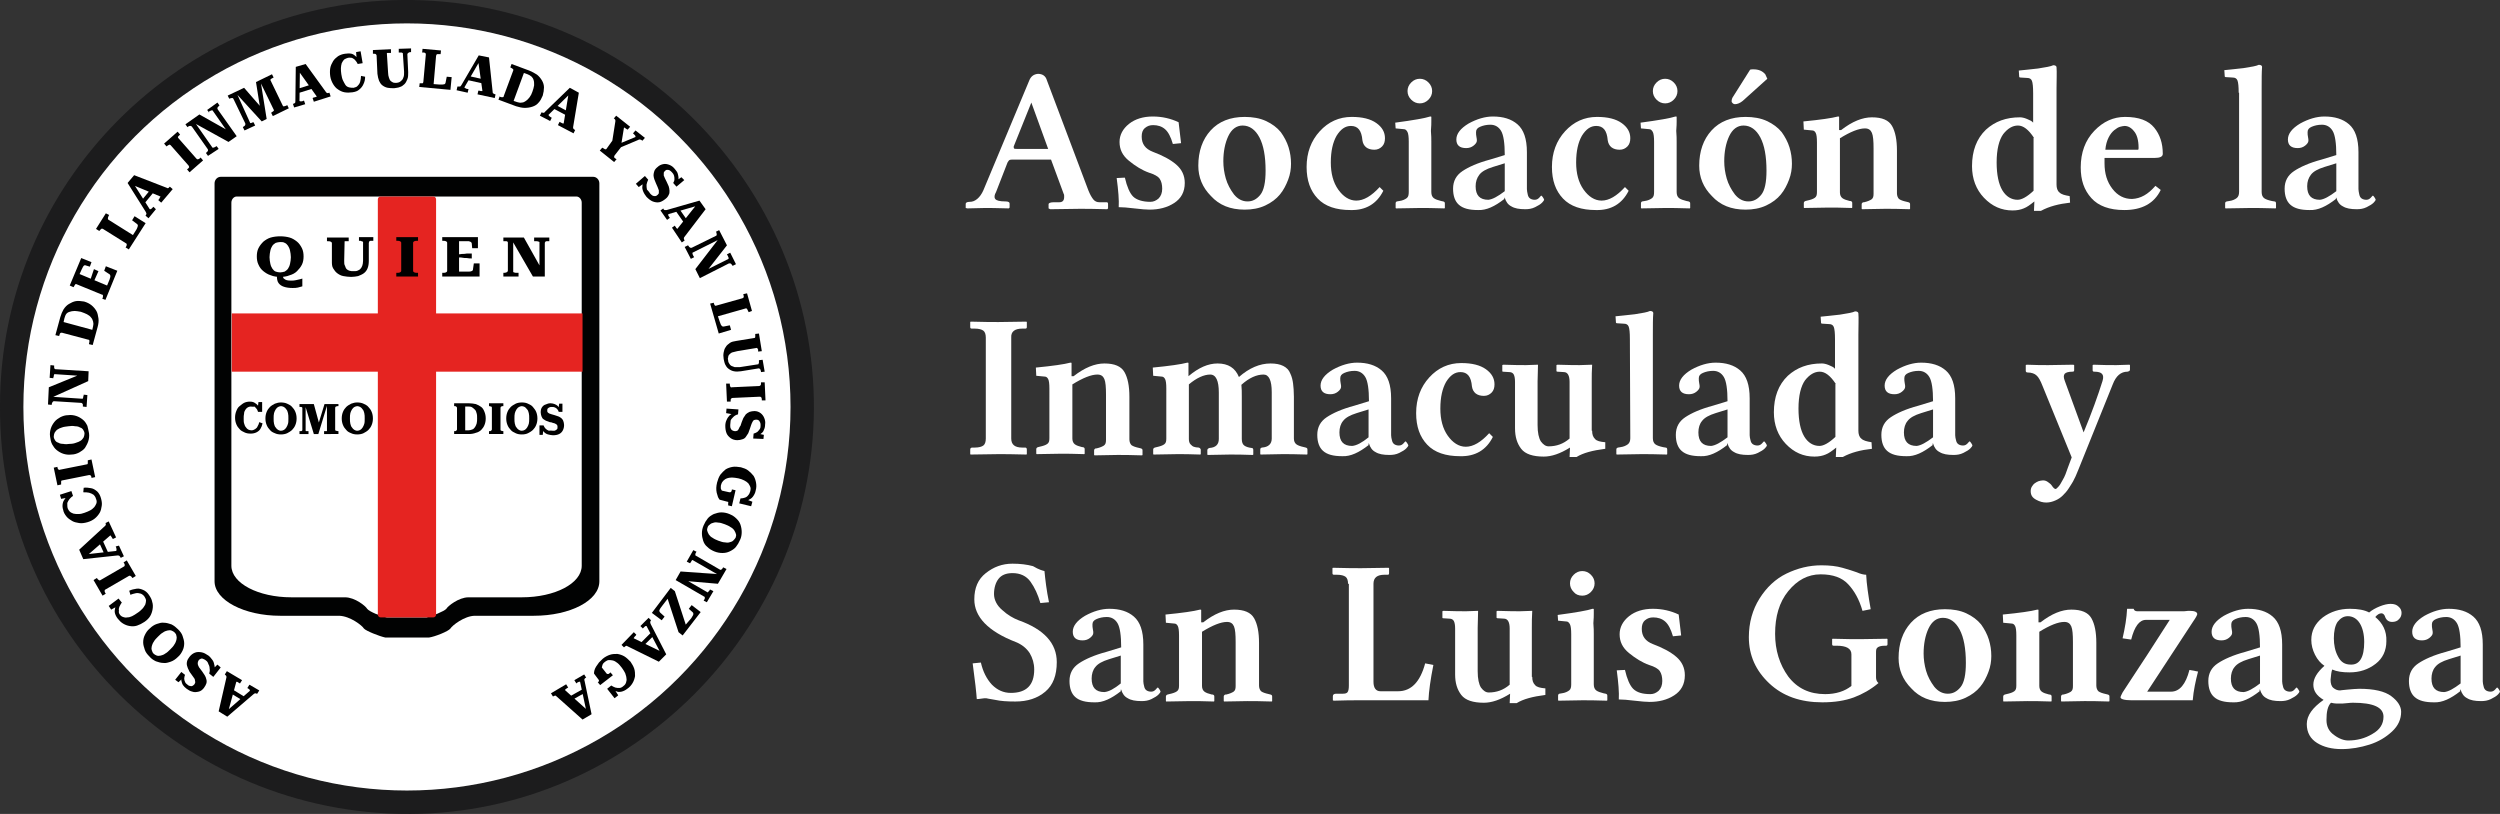 <?xml version="1.0" encoding="utf-8"?>
<!-- Generator: Adobe Illustrator 28.3.0, SVG Export Plug-In . SVG Version: 6.00 Build 0)  -->
<svg version="1.1" id="Capa_1" xmlns="http://www.w3.org/2000/svg" xmlns:xlink="http://www.w3.org/1999/xlink" x="0px" y="0px"
	 viewBox="0 0 609.4 198.4" style="enable-background:new 0 0 609.4 198.4;" xml:space="preserve">
<rect x="0" y="0" width="609.4" height="198.4" fill="#333333" stroke="none"/>
<style type="text/css">
	.st0{fill:#1C1C1D;}
	.st1{fill:#FFFFFF;}
	.st2{fill:#010202;}
	.st3{fill:#E52421;}
</style>
<g>
	<path class="st0" d="M0,99.1C-0.1,44.5,44.3,0.6,97.9,0c55.9-0.6,100.8,45,100.5,99.8c-0.4,54.1-44.8,98.4-98.4,98.6
		C44.9,198.7-0.3,153.9,0,99.1z"/>
	<circle class="st1" cx="99.2" cy="99.2" r="93.5"/>
	<g>
		<path d="M55.5,173.9v-0.8l5.4-4.7c0,0,0-0.1,0-0.2c-0.1-0.1-0.1-0.2-0.2-0.2c-0.1-0.1-0.2-0.2-0.3-0.2l-0.1-0.1l0.5-0.8l2.4,1.4
			l-0.5,0.8h-0.1c-0.2-0.1-0.3-0.1-0.4-0.1c-0.1,0-0.3,0.1-0.5,0.3l-6.3,5.4l-2.1-1.3l1.9-8.3c0-0.2,0-0.3-0.1-0.4
			c-0.1-0.1-0.2-0.2-0.3-0.3l0,0l0.5-0.8l3.7,2.2l-0.5,0.8l-0.2-0.1c-0.1-0.1-0.2-0.1-0.3-0.2c-0.1-0.1-0.2-0.1-0.3-0.1
			s-0.1,0-0.1,0L55.5,173.9z M59.2,170.8l-3.1-1.9l0.5-0.9l3.1,1.9L59.2,170.8z"/>
		<path d="M50.2,161c-0.2-0.2-0.5-0.3-0.7-0.4c-0.2-0.1-0.4-0.1-0.6,0c-0.2,0.1-0.4,0.2-0.5,0.4s-0.2,0.4-0.2,0.6
			c0,0.2,0,0.4,0.1,0.6c0.1,0.2,0.2,0.5,0.4,0.7c0.2,0.3,0.4,0.5,0.6,0.8c0.2,0.3,0.4,0.6,0.6,0.9c0.2,0.3,0.3,0.6,0.4,1
			c0.1,0.3,0.1,0.7,0,1s-0.3,0.7-0.6,1.1c-0.4,0.5-0.8,0.8-1.3,0.9c-0.5,0.1-1,0.2-1.5,0c-0.5-0.1-1-0.4-1.4-0.7s-0.7-0.6-0.9-0.9
			c-0.2-0.3-0.3-0.7-0.4-1.1c0-0.4,0.1-0.9,0.2-1.4l0.5,0.5l-1.4,1.3l-0.8-0.6l1.5-1.9l0.9,0.7c-0.1,0.3-0.2,0.6-0.2,0.9
			c0,0.3,0.1,0.6,0.2,0.8c0.1,0.3,0.3,0.5,0.6,0.7c0.2,0.2,0.4,0.3,0.6,0.3c0.2,0.1,0.4,0.1,0.6,0c0.2-0.1,0.3-0.2,0.5-0.4
			c0.1-0.2,0.2-0.4,0.2-0.5c0-0.2-0.1-0.4-0.1-0.6s-0.2-0.4-0.4-0.7c-0.2-0.2-0.3-0.5-0.5-0.7c-0.2-0.3-0.5-0.6-0.6-1
			c-0.2-0.3-0.3-0.7-0.4-1c-0.1-0.3-0.1-0.7,0-1.1c0.1-0.4,0.3-0.7,0.6-1.1c0.4-0.5,0.8-0.8,1.3-1s1-0.2,1.6-0.1
			c0.6,0.1,1.1,0.4,1.7,0.8c0.4,0.3,0.7,0.7,1,1.1c0.3,0.4,0.4,0.9,0.5,1.4s0,1.1-0.2,1.7l-0.5-0.6L53,162l0.8,0.7L52,165l-1-0.8
			c0.1-0.4,0.2-0.8,0.1-1.2c0-0.4-0.1-0.8-0.3-1.1C50.7,161.5,50.5,161.2,50.2,161z"/>
		<path d="M43.4,153.4c0.5,0.5,0.9,1,1.1,1.6c0.2,0.6,0.4,1.2,0.4,1.8s-0.1,1.2-0.4,1.8c-0.3,0.6-0.6,1.1-1.2,1.6
			c-0.5,0.5-1.1,0.9-1.7,1.1c-0.6,0.2-1.2,0.4-1.8,0.3c-0.6,0-1.2-0.2-1.8-0.4c-0.6-0.3-1.1-0.6-1.6-1.2c-0.5-0.5-0.9-1-1.1-1.6
			c-0.2-0.6-0.4-1.2-0.4-1.8s0.1-1.2,0.4-1.8c0.3-0.6,0.6-1.1,1.2-1.6c0.5-0.5,1.1-0.9,1.7-1.1c0.6-0.2,1.2-0.4,1.8-0.3
			c0.6,0,1.2,0.2,1.8,0.4C42.4,152.5,42.9,152.9,43.4,153.4z M42.6,154.2c-0.2-0.2-0.5-0.4-0.8-0.5s-0.6-0.1-1,0s-0.7,0.2-1.1,0.5
			c-0.4,0.2-0.8,0.6-1.2,1s-0.8,0.8-1,1.2c-0.3,0.4-0.4,0.8-0.5,1.1c-0.1,0.4-0.1,0.7,0,1s0.2,0.6,0.4,0.8s0.5,0.4,0.8,0.5
			s0.6,0.1,1,0s0.7-0.2,1.1-0.5c0.4-0.2,0.8-0.6,1.2-1s0.8-0.8,1-1.2c0.3-0.4,0.4-0.8,0.5-1.1c0.1-0.4,0.1-0.7,0-1
			C43,154.7,42.8,154.4,42.6,154.2z"/>
		<path d="M29.2,149.8c0.2,0.3,0.5,0.5,0.8,0.6s0.6,0.2,1,0.1c0.4,0,0.8-0.1,1.2-0.3s0.9-0.5,1.3-0.8c0.5-0.3,0.9-0.7,1.2-1
			s0.5-0.7,0.7-1c0.1-0.3,0.2-0.7,0.2-1s-0.2-0.7-0.4-1s-0.6-0.6-0.9-0.7c-0.4-0.1-0.8-0.2-1.2-0.1s-0.9,0.2-1.3,0.4l-0.3-1
			c0.6-0.3,1.2-0.4,1.8-0.5s1.1,0.1,1.6,0.3s1,0.6,1.4,1.2s0.7,1.1,0.8,1.7c0.2,0.6,0.2,1.2,0.1,1.8c-0.1,0.6-0.3,1.2-0.6,1.7
			s-0.8,1-1.4,1.4s-1.2,0.7-1.8,0.9s-1.2,0.2-1.8,0.1c-0.6-0.1-1.1-0.3-1.6-0.6s-0.9-0.7-1.3-1.2s-0.6-1-0.7-1.4
			c-0.1-0.5,0-0.9,0.1-1.3c0.2-0.4,0.4-0.8,0.7-1.2l0.3,0.6l-2,1.1l-0.6-0.9l2.4-1.8l0.8,1c-0.3,0.3-0.4,0.7-0.6,1
			c-0.1,0.3-0.2,0.6-0.1,1C28.9,149.2,29,149.5,29.2,149.8z"/>
		<path d="M31.4,140.4l-5.7,3.3c-0.2,0.1-0.2,0.2-0.2,0.4s0.1,0.3,0.2,0.5l0.1,0.1l-0.8,0.5l-2.2-3.8l0.8-0.5l0.1,0.1
			c0.1,0.2,0.2,0.3,0.4,0.4c0.1,0.1,0.3,0.1,0.4,0l5.7-3.3c0.2-0.1,0.2-0.2,0.2-0.4s-0.1-0.3-0.2-0.5l-0.1-0.1l0.8-0.5l2.2,3.8
			l-0.8,0.5l-0.1-0.1c-0.1-0.2-0.2-0.3-0.4-0.4C31.7,140.3,31.6,140.3,31.4,140.4z"/>
		<path d="M20.8,135.8l0.4-0.7l7.1-0.8c0,0,0.1-0.1,0.1-0.2c0-0.1,0-0.2,0-0.3s-0.1-0.2-0.1-0.4l-0.1-0.2L29,133l1.2,2.6l-0.8,0.4
			v-0.1c-0.1-0.2-0.2-0.3-0.3-0.4c-0.1-0.1-0.3-0.1-0.5-0.1l-8.3,0.9l-1-2.3l6.3-5.8c0.1-0.1,0.2-0.2,0.2-0.3c0-0.1,0-0.3-0.1-0.4
			l0,0l0.8-0.4l1.8,3.9l-0.8,0.4l-0.1-0.2c-0.1-0.1-0.1-0.2-0.2-0.3s-0.1-0.2-0.2-0.3s-0.1-0.1-0.1-0.1L20.8,135.8z M25.6,135.4
			l-1.5-3.3l0.9-0.4l1.5,3.3L25.6,135.4z"/>
		<path d="M16.5,123.9c0.1,0.3,0.3,0.6,0.5,0.8c0.2,0.2,0.6,0.4,0.9,0.5c0.4,0.1,0.8,0.1,1.2,0.1c0.5,0,1-0.1,1.5-0.3
			c0.6-0.2,1-0.4,1.4-0.6s0.7-0.5,1-0.8c0.2-0.3,0.4-0.6,0.5-0.9s0.1-0.7-0.1-1.1c-0.1-0.4-0.3-0.7-0.6-1c-0.3-0.2-0.7-0.4-1.1-0.5
			s-0.9-0.1-1.4-0.1l0.1-1.1c0.6-0.1,1.2,0,1.8,0.1s1,0.4,1.5,0.8c0.4,0.4,0.7,0.9,0.9,1.6c0.2,0.7,0.3,1.3,0.2,1.9
			c-0.1,0.6-0.2,1.2-0.5,1.7s-0.7,1-1.2,1.4s-1.1,0.7-1.8,0.9s-1.4,0.3-2,0.2c-0.6-0.1-1.2-0.2-1.7-0.5s-1-0.6-1.4-1.1
			c-0.4-0.5-0.7-1-0.8-1.6c-0.2-0.6-0.2-1.1-0.1-1.6s0.3-0.8,0.6-1.2c0.3-0.3,0.6-0.7,1.1-1l0.1,0.7l-2.2,0.4l-0.3-1l2.8-0.9
			l0.4,1.2c-0.4,0.2-0.6,0.5-0.9,0.8c-0.2,0.3-0.4,0.6-0.5,0.9C16.4,123.2,16.4,123.6,16.5,123.9z"/>
		<path d="M21.7,115.8l-6.5,1.3c-0.2,0-0.3,0.1-0.3,0.3s0,0.3,0,0.6v0.1l-0.9,0.2l-0.9-4.3l0.9-0.2v0.1c0,0.2,0.1,0.4,0.2,0.5
			s0.2,0.2,0.4,0.1l6.5-1.3c0.2,0,0.3-0.1,0.3-0.3c0-0.2,0-0.3,0-0.6v-0.1l0.9-0.2l0.9,4.3l-0.9,0.2v-0.1c0-0.2-0.1-0.4-0.2-0.5
			C22,115.8,21.8,115.8,21.7,115.8z"/>
		<path d="M21.7,105.6c0.1,0.7,0,1.4-0.2,2s-0.5,1.1-0.8,1.6c-0.4,0.5-0.9,0.8-1.4,1.1c-0.6,0.3-1.2,0.5-1.9,0.5
			c-0.7,0.1-1.4,0-2-0.2c-0.6-0.2-1.1-0.5-1.6-0.9s-0.8-0.9-1.1-1.4c-0.3-0.6-0.4-1.2-0.5-1.9c-0.1-0.7,0-1.4,0.2-2s0.5-1.1,0.9-1.6
			s0.9-0.8,1.4-1.1c0.6-0.3,1.2-0.5,1.9-0.5c0.7-0.1,1.4,0,2,0.2s1.1,0.5,1.6,0.9s0.8,0.9,1.1,1.5C21.4,104.3,21.6,104.9,21.7,105.6
			z M20.6,105.7c0-0.3-0.1-0.6-0.3-0.9c-0.2-0.3-0.4-0.5-0.8-0.6c-0.3-0.2-0.7-0.3-1.2-0.3c-0.5-0.1-1-0.1-1.6,0s-1.1,0.1-1.6,0.3
			c-0.4,0.1-0.8,0.3-1.1,0.5s-0.5,0.5-0.7,0.8c-0.1,0.3-0.2,0.6-0.2,0.9s0.1,0.6,0.3,0.9s0.4,0.5,0.8,0.6c0.3,0.2,0.7,0.3,1.2,0.3
			c0.5,0.1,1,0.1,1.6,0c0.6,0,1.1-0.1,1.6-0.3c0.4-0.1,0.8-0.3,1.1-0.5c0.3-0.2,0.5-0.5,0.7-0.8C20.5,106.3,20.6,106,20.6,105.7z"/>
		<path d="M21.1,99.2l-0.9-0.1V99c0-0.1,0-0.3,0-0.4s-0.1-0.2-0.2-0.3c-0.1-0.1-0.2-0.1-0.3-0.1l-6.5-0.4c-0.1,0-0.2,0-0.3,0.1
			s-0.1,0.2-0.2,0.3c0,0.1-0.1,0.2-0.1,0.4v0.1l-0.9-0.1l0.2-4.2l7.6-3.1l-0.2,0.3l-6-0.4c0,0-0.1,0-0.1,0.1s-0.1,0.2-0.1,0.3
			c0,0.1,0,0.3-0.1,0.4v0.2l-0.9-0.1l0.2-3.1l0.9,0.1v0.1c0,0.1,0,0.3,0,0.4s0.1,0.2,0.1,0.3c0.1,0.1,0.2,0.1,0.3,0.1l8,0.5
			l-0.1,2.4L12.4,97l0.1-0.3l7.6,0.5c0,0,0.1,0,0.1-0.1s0.1-0.2,0.1-0.3c0-0.1,0-0.3,0.1-0.4v-0.2l0.9,0.1L21.1,99.2z"/>
		<path d="M14.4,81.9l-0.9-0.2l1.2-4.4c0.2-0.7,0.5-1.4,0.8-1.9c0.4-0.6,0.8-1,1.3-1.3s1.1-0.6,1.7-0.7s1.3,0,2,0.1
			c0.7,0.2,1.3,0.5,1.8,0.9s0.9,0.9,1.2,1.4c0.3,0.5,0.4,1.2,0.5,1.8s0,1.4-0.2,2.1l-1.2,4.4l-0.9-0.2v-0.2c0.1-0.2,0.1-0.4,0.1-0.6
			s-0.1-0.3-0.3-0.3l-6.4-1.7c-0.2,0-0.3,0-0.4,0.1s-0.2,0.3-0.2,0.5L14.4,81.9z M15.7,77.6l-0.2,0.9l7,1.9l0.2-0.9
			c0.1-0.4,0.1-0.7,0-1.1c-0.1-0.3-0.2-0.7-0.5-1c-0.2-0.3-0.6-0.6-1-0.8c-0.4-0.2-0.9-0.4-1.5-0.6c-0.6-0.1-1.1-0.2-1.5-0.2
			c-0.5,0-0.9,0.1-1.2,0.2c-0.4,0.1-0.7,0.3-0.9,0.6C15.9,76.9,15.8,77.3,15.7,77.6z"/>
		<path d="M25.8,64.9l2.8,1.1l-2.9,7.1l-0.8-0.3l0.1-0.1c0.1-0.2,0.1-0.4,0.1-0.6s-0.1-0.3-0.3-0.3l-6.1-2.5
			c-0.2-0.1-0.3-0.1-0.4,0.1c-0.1,0.1-0.2,0.3-0.3,0.5L17.9,70L17,69.6l2.8-6.7l2.5,1L21.9,65l-1-0.3c-0.1-0.1-0.3,0-0.4,0
			c-0.1,0.1-0.2,0.2-0.3,0.4c-0.1,0.2-0.2,0.4-0.3,0.6l-0.5,1.1l6.7,2.8l0.5-1.2c0.1-0.2,0.2-0.5,0.2-0.6c0.1-0.2,0.1-0.3,0.1-0.5
			c0-0.1,0-0.2-0.1-0.3c0-0.1-0.1-0.2-0.2-0.2L25.4,66L25.8,64.9z M22,68.3c0.1-0.3,0.2-0.6,0.3-0.9c0.1-0.3,0.2-0.6,0.3-0.9
			c0.1-0.3,0.2-0.6,0.3-0.9l1.1,0.5c-0.1,0.3-0.3,0.6-0.4,0.9s-0.3,0.6-0.4,0.9s-0.3,0.6-0.4,0.9L22,68.3z"/>
		<path d="M26.6,52.4l-0.1,0.2c-0.1,0.2-0.2,0.4-0.2,0.6c0,0.2,0,0.3,0.2,0.4l5.9,3.7l0.7-1.1c0.2-0.3,0.3-0.5,0.4-0.8
			c0.1-0.2,0.1-0.4,0.1-0.5s-0.1-0.2-0.2-0.3l-1.2-0.9l0.6-1l2.7,1.7l-4.1,6.4l-0.8-0.5l0.1-0.1c0.1-0.2,0.2-0.4,0.2-0.5
			c0-0.2,0-0.3-0.2-0.4l-5.6-3.5c-0.2-0.1-0.3-0.1-0.4,0s-0.3,0.2-0.4,0.4l-0.1,0.1l-0.8-0.5l2.4-3.8L26.6,52.4z"/>
		<path d="M31.9,44.9l0.8,0.1l3.8,6c0,0,0.1,0,0.2,0c0.1,0,0.2-0.1,0.3-0.2c0.1-0.1,0.2-0.2,0.3-0.3l0.1-0.1L38,51l-1.8,2.2
			l-0.7-0.6v-0.1c0.1-0.1,0.2-0.3,0.2-0.4c0-0.1-0.1-0.3-0.2-0.5l-4.4-7l1.6-1.9l8,3.1c0.1,0.1,0.3,0.1,0.4,0
			c0.1-0.1,0.2-0.2,0.3-0.3l0,0l0.7,0.6l-2.8,3.3l-0.7-0.6l0.1-0.2c0.1-0.1,0.2-0.2,0.2-0.3s0.1-0.2,0.2-0.3c0-0.1,0-0.1,0-0.1
			L31.9,44.9z M34.4,49l2.3-2.8l0.8,0.6l-2.3,2.8L34.4,49z"/>
		<path d="M46,40.4l-4.4-5c-0.1-0.1-0.3-0.2-0.4-0.1c-0.1,0-0.3,0.2-0.5,0.3l-0.1,0.1L40,35l3.3-2.9l0.6,0.7l-0.1,0.1
			c-0.2,0.2-0.3,0.3-0.4,0.4c-0.1,0.1,0,0.3,0.1,0.4l4.4,5c0.1,0.1,0.3,0.2,0.4,0.1c0.2,0,0.3-0.1,0.5-0.3l0.1-0.1l0.6,0.7L46.2,42
			l-0.6-0.7l0.1-0.1c0.2-0.1,0.3-0.3,0.4-0.4C46.1,40.7,46.1,40.6,46,40.4z"/>
		<path d="M50.7,38l-0.5-0.7l0.1-0.1c0.1-0.1,0.2-0.2,0.3-0.3s0.1-0.2,0.1-0.3s0-0.2-0.1-0.3l-3.8-5.4c-0.1-0.1-0.2-0.2-0.3-0.2
			s-0.2,0-0.3,0s-0.2,0.1-0.4,0.2L45.7,31l-0.5-0.7l3.4-2.4l7.1,4h-0.4l-3.5-5c0,0-0.1,0-0.2,0c-0.1,0-0.2,0.1-0.3,0.1
			c-0.1,0.1-0.2,0.1-0.4,0.2l0.1,0.3l-0.5-0.7L53,25l0.5,0.7l-0.1,0.1c-0.1,0.1-0.2,0.2-0.3,0.3S53,26.3,53,26.4
			c0,0.1,0,0.2,0.1,0.3l4.6,6.5l-2,1.4L47,29.8l0.4-0.1l4.4,6.3c0,0,0.1,0,0.2,0c0.1,0,0.2-0.1,0.3-0.1c0.1-0.1,0.2-0.1,0.4-0.2
			l0.1-0.1l0.5,0.7L50.7,38z"/>
		<path d="M59.6,31.8L59.2,31l0.1-0.1c0.1-0.1,0.2-0.1,0.3-0.2s0.2-0.2,0.2-0.3c0-0.1,0-0.2,0-0.3l-2.9-6c-0.1-0.1-0.1-0.2-0.2-0.2
			c-0.1,0-0.2,0-0.3,0S56.2,24,56,24l-0.1,0.1l-0.4-0.8l4-1.9l4.7,5.4l-0.8-0.5l-1-6.3l3.9-1.9l0.4,0.8L66.5,19
			c-0.2,0.1-0.4,0.2-0.5,0.3c-0.1,0.1-0.1,0.3,0,0.4l2.9,6c0.1,0.2,0.2,0.3,0.4,0.2c0.2,0,0.3-0.1,0.6-0.2l0.1-0.1l0.4,0.8l-3.9,1.9
			l-0.4-0.8l0.1-0.1c0.1-0.1,0.2-0.1,0.3-0.2c0.1-0.1,0.2-0.1,0.2-0.2c0.1-0.1,0.1-0.1,0.1-0.1l-3.5-7.2l0.2-0.1L65,29l-1.2,0.6
			l-6.4-7l0.2-0.1L61,30h0.1c0.1,0,0.2,0,0.3-0.1c0.1,0,0.2-0.1,0.3-0.1h0.1l0.4,0.8L59.6,31.8z"/>
		<path d="M72.5,16.9l0.6,0.5L73,24.6c0,0,0.1,0.1,0.2,0.1s0.2,0,0.3,0c0.1,0,0.2,0,0.4-0.1l0.2-0.1l0.3,0.9l-2.7,0.8l-0.3-0.9h0.1
			c0.2-0.1,0.3-0.1,0.4-0.2s0.1-0.3,0.1-0.5l0.1-8.3l2.4-0.7l5,6.9c0.1,0.1,0.2,0.2,0.3,0.2c0.1,0,0.3,0,0.4-0.1h0.1l0.3,0.9
			l-4.1,1.3l-0.3-0.9l0.2-0.1c0.1,0,0.2-0.1,0.4-0.1c0.1,0,0.2-0.1,0.3-0.1c0.1,0,0.1-0.1,0.1-0.1L72.5,16.9z M72.4,21.7l3.5-1.1
			l0.3,1l-3.5,1.1L72.4,21.7z"/>
		<path d="M84.8,14.1c-0.3,0.1-0.6,0.2-0.9,0.4c-0.2,0.2-0.4,0.5-0.6,0.9c-0.1,0.4-0.2,0.8-0.2,1.2s0,1,0.1,1.5
			c0.1,0.6,0.2,1.1,0.4,1.5c0.2,0.4,0.4,0.8,0.6,1.1s0.5,0.5,0.9,0.6c0.3,0.1,0.7,0.1,1.1,0.1c0.4-0.1,0.8-0.2,1-0.5
			c0.3-0.3,0.5-0.6,0.6-1S88,19,88,18.5l1,0.2c0,0.6-0.1,1.2-0.4,1.8c-0.2,0.5-0.6,1-1,1.3c-0.4,0.4-1,0.6-1.7,0.7s-1.3,0.1-1.9,0
			s-1.2-0.4-1.6-0.7c-0.5-0.3-0.9-0.8-1.2-1.3s-0.6-1.2-0.7-1.9c-0.1-0.7-0.1-1.4,0-2c0.1-0.6,0.4-1.2,0.7-1.7
			c0.3-0.5,0.8-0.9,1.2-1.2c0.5-0.3,1-0.5,1.7-0.6c0.6-0.1,1.1-0.1,1.6,0c0.4,0.1,0.8,0.4,1.1,0.7c0.3,0.3,0.6,0.7,0.8,1.2L87,15
			l-0.2-2.3l1.1-0.2l0.5,2.9l-1.2,0.2c-0.2-0.4-0.4-0.7-0.6-0.9c-0.2-0.3-0.5-0.4-0.8-0.6C85.5,14.1,85.2,14,84.8,14.1z"/>
		<path d="M94.6,17.7c0,0.5,0.1,0.9,0.2,1.2c0.1,0.3,0.2,0.6,0.4,0.8c0.2,0.2,0.4,0.3,0.6,0.4s0.5,0.1,0.8,0.1s0.6-0.1,0.8-0.2
			c0.2-0.1,0.4-0.3,0.6-0.5s0.3-0.5,0.4-0.8s0.1-0.7,0.1-1.2L98.2,13c0,0,0-0.1-0.1-0.1s-0.1-0.1-0.2-0.1s-0.2,0-0.3,0
			c-0.1,0-0.2,0-0.3,0h-0.1v-0.9l3-0.1v0.9h-0.1c-0.1,0-0.3,0-0.4,0.1c-0.1,0-0.2,0.1-0.3,0.2c-0.1,0.1-0.1,0.2-0.1,0.3l0.2,4.3
			c0,0.7,0,1.2-0.2,1.7s-0.4,0.9-0.7,1.2c-0.3,0.3-0.7,0.6-1.1,0.7c-0.4,0.2-0.9,0.2-1.4,0.3c-0.6,0-1.1,0-1.6-0.1s-0.9-0.3-1.3-0.6
			c-0.4-0.3-0.6-0.7-0.8-1.1c-0.2-0.5-0.3-1-0.4-1.7l-0.2-4.4c0-0.2-0.1-0.3-0.2-0.4c-0.1-0.1-0.3-0.1-0.6-0.1h-0.1v-0.9l4.4-0.2
			v0.9h-0.1c-0.1,0-0.2,0-0.3,0c-0.1,0-0.2,0-0.3,0c-0.1,0-0.1,0-0.2,0c0,0-0.1,0-0.1,0.1L94.6,17.7z"/>
		<path d="M107.4,13.2h-0.2c-0.2,0-0.4,0-0.6,0s-0.2,0.2-0.3,0.4l-0.6,6.9l1.3,0.1c0.4,0,0.6,0,0.9,0s0.4-0.1,0.5-0.1
			c0.1-0.1,0.2-0.2,0.2-0.3l0.3-1.5l1.2,0.1l-0.3,3.1l-7.6-0.7l0.1-0.9h0.1c0.2,0,0.4,0,0.6,0c0.1,0,0.2-0.2,0.2-0.4l0.6-6.6
			c0-0.2,0-0.3-0.2-0.4c-0.1-0.1-0.3-0.1-0.6-0.1h-0.1l0.1-0.9l4.5,0.4L107.4,13.2z"/>
		<path d="M116.5,14.4l0.3,0.7l-3.6,6.2c0,0,0,0.1,0.1,0.1c0.1,0.1,0.2,0.1,0.3,0.2c0.1,0,0.2,0.1,0.4,0.1h0.2l-0.2,0.9l-2.7-0.6
			l0.2-0.9h0.1c0.2,0,0.3,0,0.5,0s0.2-0.2,0.4-0.4l4.2-7.2l2.5,0.5l0.9,8.5c0,0.2,0.1,0.3,0.2,0.3c0.1,0.1,0.2,0.1,0.4,0.2h0.1
			l-0.2,0.9l-4.2-0.9l0.2-0.9h0.2c0.1,0,0.3,0.1,0.4,0.1s0.2,0,0.3,0c0.1,0,0.1,0,0.1,0L116.5,14.4z M114.1,18.5l3.6,0.8l-0.2,1
			l-3.6-0.8L114.1,18.5z"/>
		<path d="M124.4,16.4l0.3-0.8l4.3,1.6c0.7,0.3,1.3,0.6,1.9,1c0.5,0.4,0.9,0.9,1.2,1.4s0.5,1.1,0.5,1.7s-0.1,1.3-0.3,2
			c-0.3,0.7-0.6,1.3-1,1.7c-0.4,0.5-0.9,0.8-1.5,1s-1.2,0.3-1.9,0.3s-1.4-0.2-2.1-0.4l-4.3-1.6l0.3-0.8l0.1,0.1
			c0.2,0.1,0.4,0.1,0.6,0.1s0.3-0.1,0.3-0.3l2.3-6.2c0.1-0.2,0-0.3-0.1-0.4s-0.3-0.2-0.5-0.3L124.4,16.4z M128.6,18.1l-0.9-0.3
			l-2.5,6.8l0.9,0.3c0.4,0.1,0.7,0.2,1.1,0.1c0.4,0,0.7-0.2,1-0.4c0.3-0.2,0.6-0.5,0.9-0.9c0.3-0.4,0.5-0.8,0.7-1.4
			c0.2-0.5,0.3-1,0.4-1.5c0-0.5,0-0.9-0.1-1.2c-0.1-0.4-0.3-0.7-0.5-0.9S128.9,18.2,128.6,18.1z"/>
		<path d="M138.7,22.2l0.1,0.8l-5.1,5c0,0,0,0.1,0.1,0.2s0.1,0.1,0.2,0.2c0.1,0.1,0.2,0.1,0.3,0.2l0.2,0.1l-0.4,0.8l-2.5-1.3
			l0.4-0.8h0.1c0.2,0.1,0.3,0.1,0.4,0.1c0.1,0,0.3-0.1,0.4-0.3l6-5.8l2.2,1.2l-1.4,8.4c0,0.2,0,0.3,0.1,0.4s0.2,0.2,0.4,0.3l0,0
			l-0.4,0.8l-3.8-2l0.4-0.8l0.2,0.1c0.1,0.1,0.2,0.1,0.4,0.2c0.1,0.1,0.2,0.1,0.3,0.1s0.1,0,0.1,0L138.7,22.2z M135.3,25.5l3.2,1.7
			l-0.5,0.9l-3.2-1.7L135.3,25.5z"/>
		<path d="M149.4,34.1l-0.2,0.6l0.8-5.1c0-0.1,0-0.2,0-0.3c0-0.1-0.1-0.2-0.1-0.2c-0.1-0.1-0.1-0.1-0.2-0.2h-0.1l0.6-0.7l3.4,2.7
			l-0.6,0.7l-0.2-0.1c-0.1-0.1-0.2-0.1-0.3-0.2s-0.2-0.1-0.3-0.2c-0.1,0-0.1,0-0.1,0l-0.7,4.3l-0.6-0.3l4.1-1.7c0,0,0-0.1,0-0.2
			c0-0.1-0.1-0.2-0.2-0.3c-0.1-0.1-0.2-0.2-0.3-0.3l-0.1-0.1l0.6-0.7l2.3,1.8l-0.6,0.7l0,0c-0.1-0.1-0.2-0.1-0.3-0.2
			c-0.1,0-0.2-0.1-0.3-0.1s-0.3,0-0.4,0.1l-4.5,1.9l0.5-0.4l-1.8,2.3c-0.1,0.2-0.1,0.3-0.1,0.4s0.2,0.3,0.4,0.4l0.2,0.1l-0.6,0.7
			l-3.5-2.8l0.6-0.7l0.2,0.1c0.2,0.1,0.3,0.2,0.5,0.3c0.2,0,0.3,0,0.4-0.2L149.4,34.1z"/>
		<path d="M158.5,47.2c0.2,0.2,0.4,0.4,0.6,0.5c0.2,0.1,0.4,0.1,0.6,0.1c0.2,0,0.4-0.1,0.6-0.3c0.2-0.2,0.3-0.3,0.3-0.5s0-0.4,0-0.6
			c-0.1-0.2-0.2-0.5-0.3-0.8s-0.3-0.6-0.4-0.9c-0.1-0.3-0.3-0.7-0.4-1c-0.1-0.3-0.2-0.7-0.2-1s0.1-0.7,0.2-1c0.1-0.3,0.4-0.7,0.8-1
			c0.4-0.4,0.9-0.6,1.4-0.7c0.5-0.1,1,0,1.5,0.2s0.9,0.5,1.3,1c0.3,0.4,0.6,0.7,0.7,1.1c0.1,0.4,0.2,0.7,0.2,1.2
			c0,0.4-0.2,0.9-0.5,1.4l-0.4-0.6l1.6-1.1l0.7,0.7l-1.9,1.6l-0.8-0.9c0.2-0.3,0.3-0.6,0.3-0.9c0-0.3,0-0.6-0.1-0.9
			c-0.1-0.3-0.2-0.5-0.5-0.8c-0.2-0.2-0.4-0.4-0.6-0.5c-0.2-0.1-0.4-0.1-0.6-0.1c-0.2,0-0.4,0.1-0.5,0.3c-0.2,0.1-0.3,0.3-0.3,0.5
			s0,0.4,0,0.6c0.1,0.2,0.2,0.5,0.3,0.7c0.1,0.3,0.3,0.5,0.4,0.8c0.2,0.4,0.3,0.7,0.5,1.1c0.1,0.4,0.2,0.7,0.2,1.1
			c0,0.4,0,0.7-0.2,1c-0.1,0.3-0.4,0.7-0.8,1c-0.5,0.4-1,0.7-1.5,0.8s-1.1,0-1.6-0.2s-1-0.6-1.5-1.1c-0.3-0.4-0.6-0.8-0.8-1.3
			s-0.3-0.9-0.2-1.4c0-0.5,0.2-1.1,0.5-1.6l0.4,0.6l-1.8,1.3l-0.7-0.8l2.2-1.9l0.8,0.9c-0.2,0.4-0.3,0.8-0.4,1.2
			c0,0.4,0,0.8,0.1,1.2C158.1,46.6,158.3,46.9,158.5,47.2z"/>
		<path d="M170.1,49.5l-0.3,0.7l-6.9,2c0,0,0,0.1,0,0.2s0,0.2,0.1,0.3s0.1,0.2,0.2,0.3l0.1,0.1l-0.7,0.5l-1.6-2.3l0.7-0.5v0.1
			c0.1,0.2,0.2,0.3,0.3,0.3s0.3,0,0.5,0l8-2.3L172,51l-5.2,6.8c-0.1,0.1-0.1,0.2-0.1,0.4c0,0.1,0.1,0.3,0.2,0.4l0,0l-0.7,0.5
			l-2.4-3.6l0.7-0.5l0.1,0.2c0.1,0.1,0.2,0.2,0.2,0.3c0.1,0.1,0.2,0.2,0.2,0.2c0.1,0.1,0.1,0.1,0.1,0.1L170.1,49.5z M165.5,50.8
			l2.1,3l-0.8,0.6l-2.1-3L165.5,50.8z"/>
		<path d="M166.9,60.2l0.8-0.4l0.1,0.1c0.1,0.1,0.1,0.2,0.2,0.3c0.1,0.1,0.2,0.1,0.3,0.2c0.1,0,0.2,0,0.3,0l5.9-2.9
			c0.1-0.1,0.2-0.1,0.2-0.2c0-0.1,0-0.2,0-0.3s-0.1-0.2-0.1-0.4l-0.1-0.1l0.8-0.4l1.9,3.7l-5,6.4v-0.4l5.4-2.7c0,0,0-0.1,0-0.2
			c0-0.1,0-0.2-0.1-0.3c0-0.1-0.1-0.3-0.2-0.4l-0.1-0.2l0.8-0.4l1.4,2.8l-0.8,0.4l-0.1-0.1c-0.1-0.1-0.1-0.2-0.2-0.3
			c-0.1-0.1-0.2-0.2-0.3-0.2s-0.2,0-0.3,0l-7.1,3.6l-1.1-2.2l6-7.8l0.1,0.4l-6.8,3.4c0,0,0,0.1,0,0.2c0,0.1,0,0.2,0.1,0.3
			c0,0.1,0.1,0.3,0.2,0.4l0.1,0.2l-0.8,0.4L166.9,60.2z"/>
		<path d="M182.5,76.1l-0.1-0.2c-0.1-0.2-0.2-0.4-0.3-0.6c-0.1-0.1-0.2-0.2-0.4-0.1l-6.7,1.9l0.4,1.2c0.1,0.3,0.2,0.6,0.3,0.8
			c0.1,0.2,0.2,0.3,0.3,0.4s0.2,0.1,0.4,0.1l1.5-0.3l0.3,1.1l-3,0.9l-2.1-7.3l0.9-0.2v0.1c0.1,0.2,0.1,0.4,0.2,0.5
			c0.1,0.1,0.2,0.2,0.4,0.1l6.4-1.8c0.2-0.1,0.3-0.2,0.3-0.3c0-0.2,0-0.3-0.1-0.6v-0.1l0.9-0.2l1.2,4.3L182.5,76.1z"/>
		<path d="M179.7,85.6c-0.5,0.1-0.9,0.2-1.2,0.3c-0.3,0.1-0.5,0.3-0.7,0.5s-0.3,0.4-0.3,0.7c-0.1,0.2-0.1,0.5,0,0.8
			c0,0.3,0.1,0.5,0.3,0.8c0.1,0.2,0.3,0.4,0.5,0.5s0.5,0.2,0.8,0.3c0.3,0,0.7,0,1.2,0l4.5-0.7c0,0,0.1,0,0.1-0.1s0-0.1,0.1-0.2
			c0-0.1,0-0.2,0-0.3c0-0.1,0-0.2,0-0.3v-0.1l0.9-0.1l0.5,2.9l-0.9,0.1v-0.1c0-0.1-0.1-0.3-0.1-0.4s-0.1-0.2-0.2-0.3
			c-0.1-0.1-0.2-0.1-0.3-0.1l-4.3,0.7c-0.7,0.1-1.2,0.1-1.7,0s-0.9-0.3-1.3-0.6c-0.4-0.3-0.6-0.6-0.8-1s-0.3-0.9-0.4-1.4
			c-0.1-0.6-0.1-1.1,0-1.6s0.2-0.9,0.5-1.3c0.2-0.4,0.6-0.7,1-1s1-0.4,1.6-0.5l4.3-0.7c0.2,0,0.3-0.1,0.3-0.3c0-0.2,0-0.3,0-0.6
			v-0.1l0.9-0.1l0.7,4.3l-0.9,0.1v-0.1c0-0.1,0-0.2,0-0.3c0-0.1,0-0.2-0.1-0.2c0-0.1,0-0.1-0.1-0.2c0,0,0-0.1-0.1-0.1L179.7,85.6z"
			/>
		<path d="M178.4,94.4l6.6-0.3c0.2,0,0.3-0.1,0.4-0.2c0.1-0.1,0.1-0.3,0.1-0.6v-0.1h0.9l0.2,4.4h-0.9v-0.1c0-0.2,0-0.4-0.1-0.6
			c-0.1-0.1-0.2-0.2-0.4-0.2l-6.6,0.3c-0.2,0-0.3,0.1-0.4,0.2s-0.1,0.3-0.1,0.6v0.1h-0.9l-0.2-4.4h0.9v0.1c0,0.2,0,0.4,0.1,0.6
			S178.2,94.5,178.4,94.4z"/>
		<path d="M178,103.6c0,0.3,0,0.6,0.1,0.8c0.1,0.2,0.2,0.4,0.4,0.5s0.4,0.2,0.6,0.2c0.2,0,0.4,0,0.6-0.1c0.2-0.1,0.3-0.3,0.4-0.5
			c0.1-0.2,0.2-0.5,0.4-0.7c0.1-0.3,0.2-0.6,0.3-0.9s0.3-0.7,0.4-1c0.2-0.3,0.4-0.6,0.6-0.9c0.2-0.2,0.5-0.4,0.9-0.6
			c0.3-0.1,0.8-0.2,1.2-0.2c0.6,0,1.1,0.2,1.5,0.5s0.7,0.7,0.9,1.2s0.3,1,0.2,1.6c0,0.5-0.1,0.9-0.3,1.3c-0.1,0.4-0.4,0.7-0.7,0.9
			c-0.3,0.3-0.8,0.5-1.3,0.6l0.1-0.7l1.9,0.4l-0.1,1l-2.5-0.1l0.1-1.2c0.3-0.1,0.6-0.2,0.9-0.4c0.2-0.2,0.4-0.4,0.6-0.7
			s0.2-0.6,0.2-0.9s0-0.5-0.1-0.7s-0.2-0.4-0.3-0.5c-0.2-0.1-0.3-0.2-0.6-0.2c-0.2,0-0.4,0-0.6,0.1c-0.2,0.1-0.3,0.3-0.4,0.5
			c-0.1,0.2-0.2,0.4-0.3,0.7s-0.2,0.6-0.3,0.9c-0.1,0.4-0.3,0.7-0.4,1.1c-0.2,0.3-0.4,0.6-0.6,0.9c-0.2,0.3-0.5,0.5-0.9,0.6
			c-0.3,0.1-0.7,0.2-1.2,0.2c-0.6,0-1.2-0.2-1.6-0.5s-0.8-0.7-1-1.2s-0.3-1.1-0.3-1.8c0-0.5,0.1-1,0.3-1.4c0.2-0.5,0.5-0.9,0.8-1.2
			c0.4-0.3,0.9-0.6,1.5-0.8l-0.2,0.7l-2.2-0.4l0.1-1.1l2.9,0.2l-0.1,1.2c-0.4,0.1-0.8,0.3-1.1,0.6c-0.3,0.3-0.6,0.6-0.7,0.9
			C178.1,102.9,178,103.2,178,103.6z"/>
		<path d="M177.3,122.3l-1.9-0.5c-0.1-0.2-0.3-0.4-0.4-0.7c-0.1-0.3-0.2-0.6-0.3-1s-0.1-0.8-0.1-1.2s0.1-0.8,0.2-1.3
			c0.2-0.7,0.4-1.3,0.8-1.9c0.4-0.5,0.8-0.9,1.3-1.3c0.5-0.3,1.1-0.5,1.7-0.6s1.3,0,2,0.1c0.7,0.2,1.3,0.4,1.8,0.8s0.9,0.8,1.3,1.3
			c0.3,0.5,0.5,1.1,0.6,1.7s0.1,1.2-0.1,1.9c-0.1,0.6-0.4,1.1-0.7,1.5s-0.7,0.6-1.1,0.8s-0.9,0.3-1.4,0.3l0.3-0.7l2.1,0.8l-0.3,1.1
			l-2.9-0.7l0.3-1.2c0.4,0,0.8-0.1,1.1-0.2s0.6-0.3,0.8-0.6c0.2-0.2,0.4-0.6,0.5-1s0.1-0.7,0-1s-0.3-0.6-0.5-0.9
			c-0.3-0.3-0.6-0.5-1-0.7s-0.9-0.4-1.4-0.5c-0.6-0.1-1.1-0.2-1.6-0.2s-0.9,0.1-1.2,0.2s-0.6,0.3-0.9,0.6c-0.2,0.2-0.4,0.5-0.5,0.9
			c-0.1,0.2-0.1,0.5-0.1,0.7s0,0.4,0.1,0.5s0.1,0.3,0.2,0.3l1.8,0.4c0.2,0,0.3,0,0.4-0.1c0.1-0.1,0.2-0.3,0.2-0.5v-0.1l0.9,0.2
			l-0.9,3.9l-0.9-0.2v-0.1c0-0.2,0-0.3,0-0.5C177.6,122.4,177.5,122.3,177.3,122.3z"/>
		<path d="M171.5,128.1c0.3-0.7,0.6-1.2,1-1.7s0.9-0.8,1.5-1.1c0.6-0.2,1.2-0.4,1.8-0.4s1.3,0.1,2,0.4s1.2,0.6,1.7,1.1
			s0.8,0.9,1,1.5c0.2,0.6,0.3,1.2,0.3,1.8s-0.1,1.3-0.4,1.9c-0.3,0.7-0.6,1.2-1,1.7s-0.9,0.8-1.5,1.1s-1.2,0.4-1.8,0.4
			s-1.3-0.1-2-0.4c-0.7-0.3-1.2-0.6-1.7-1.1c-0.5-0.4-0.8-0.9-1-1.5s-0.3-1.2-0.3-1.8S171.2,128.8,171.5,128.1z M172.5,128.5
			c-0.1,0.3-0.2,0.6-0.1,0.9c0.1,0.3,0.2,0.6,0.4,0.9c0.2,0.3,0.5,0.6,0.9,0.8c0.4,0.3,0.9,0.5,1.4,0.7c0.6,0.2,1.1,0.4,1.5,0.4
			c0.5,0.1,0.9,0.1,1.2,0c0.4-0.1,0.7-0.2,0.9-0.4s0.4-0.4,0.6-0.7c0.1-0.3,0.2-0.6,0.1-0.9c-0.1-0.3-0.2-0.6-0.4-0.9
			c-0.2-0.3-0.5-0.6-0.9-0.8c-0.4-0.3-0.9-0.5-1.4-0.7c-0.6-0.2-1.1-0.4-1.5-0.4c-0.5-0.1-0.9-0.1-1.2,0c-0.4,0.1-0.7,0.2-0.9,0.4
			C172.8,128,172.6,128.2,172.5,128.5z"/>
		<path d="M169,134.1l0.8,0.4l-0.1,0.1c-0.1,0.1-0.1,0.3-0.2,0.4c0,0.1,0,0.2,0,0.3s0.1,0.2,0.2,0.2l5.7,3.3
			c0.1,0.1,0.2,0.1,0.3,0.1s0.2-0.1,0.3-0.2c0.1-0.1,0.2-0.2,0.2-0.3l0.1-0.1l0.8,0.4l-2.1,3.6l-8.1-0.7l0.4-0.2l5.2,3
			c0,0,0.1,0,0.1-0.1c0.1-0.1,0.1-0.1,0.2-0.2c0.1-0.1,0.2-0.2,0.2-0.3l0.1-0.1l0.8,0.4l-1.6,2.7l-0.8-0.4l0.1-0.1
			c0.1-0.1,0.1-0.3,0.2-0.4c0-0.1,0-0.2,0-0.3s-0.1-0.2-0.2-0.2l-6.9-4l1.2-2.1l9.8,0.7l-0.3,0.3l-6.6-3.8c0,0-0.1,0-0.1,0.1
			c-0.1,0.1-0.2,0.1-0.2,0.3c-0.1,0.1-0.2,0.2-0.2,0.3l-0.1,0.1l-0.8-0.4L169,134.1z"/>
		<path d="M168.5,150.7c0.1-0.2,0.2-0.3,0.3-0.5s0.2-0.3,0.2-0.4c0-0.1,0-0.2,0-0.3s-0.1-0.2-0.2-0.3l-0.9-0.8l0.7-0.9l2.2,1.7
			l-4.4,5.7l-1-0.8l-3-9.2l1,0.2l-2,2.6c-0.2,0.3-0.4,0.5-0.5,0.7s-0.2,0.4-0.2,0.5s0.1,0.2,0.2,0.4l1.1,1l-0.7,0.9l-2.4-1.8
			l4.6-6.1l1,0.8l2.9,8.9l-0.8-0.1L168.5,150.7z"/>
		<path d="M161.7,159.1l-0.8-0.2l-3.3-6.3c0,0-0.1,0-0.2,0c-0.1,0-0.2,0.1-0.3,0.2c-0.1,0.1-0.2,0.2-0.3,0.3l-0.1,0.1l-0.6-0.6l2-2
			l0.6,0.6l0,0c-0.1,0.1-0.2,0.3-0.2,0.4c0,0.1,0,0.3,0.1,0.5l3.8,7.4l-1.8,1.8l-7.7-3.8c-0.1-0.1-0.3-0.1-0.4,0
			c-0.1,0.1-0.2,0.1-0.4,0.3l0,0l-0.6-0.6l3-3.1l0.6,0.6l-0.1,0.2c-0.1,0.1-0.2,0.2-0.3,0.3s-0.1,0.2-0.2,0.3c0,0.1-0.1,0.1,0,0.1
			L161.7,159.1z M159.5,154.8l-2.6,2.6l-0.7-0.7l2.6-2.6L159.5,154.8z"/>
		<path d="M146,165.8l-1.2-1.6c0-0.2,0-0.5,0.1-0.8s0.2-0.6,0.4-0.9c0.2-0.3,0.4-0.6,0.7-1c0.3-0.3,0.6-0.6,0.9-0.9
			c0.6-0.5,1.2-0.8,1.8-1s1.2-0.2,1.8-0.2c0.6,0.1,1.2,0.3,1.7,0.6s1,0.8,1.5,1.3c0.4,0.6,0.7,1.1,0.9,1.7c0.2,0.6,0.2,1.2,0.2,1.8
			c-0.1,0.6-0.3,1.2-0.6,1.7s-0.7,1-1.3,1.4c-0.5,0.4-1,0.6-1.4,0.7c-0.5,0.1-0.9,0.1-1.3-0.1c-0.4-0.1-0.9-0.4-1.3-0.6l0.6-0.3
			l1.2,1.9l-0.9,0.7l-1.8-2.3l1-0.8c0.3,0.2,0.7,0.4,1,0.5s0.7,0.1,1,0.1s0.7-0.2,1-0.5c0.3-0.2,0.5-0.5,0.6-0.8s0.2-0.7,0.1-1.1
			c0-0.4-0.2-0.8-0.3-1.2c-0.2-0.4-0.5-0.9-0.8-1.3c-0.4-0.5-0.7-0.9-1.1-1.2c-0.4-0.3-0.7-0.5-1.1-0.6c-0.4-0.1-0.7-0.1-1-0.1
			s-0.6,0.2-0.9,0.4c-0.2,0.2-0.4,0.3-0.5,0.5s-0.2,0.3-0.2,0.5c0,0.1-0.1,0.3-0.1,0.4l1.1,1.4c0.1,0.2,0.3,0.2,0.4,0.2
			c0.2,0,0.3-0.1,0.5-0.3l0.1-0.1l0.6,0.7l-3.1,2.4l-0.6-0.7h0.1C145.9,166.2,146,166.1,146,165.8C146.2,165.7,146.1,166,146,165.8z
			"/>
		<path d="M143.6,173.5l-0.7-0.3l-1.5-7c0,0-0.1-0.1-0.2,0c-0.1,0-0.2,0-0.3,0.1c-0.1,0-0.2,0.1-0.3,0.2l-0.1,0.1l-0.5-0.8l2.4-1.4
			l0.5,0.8h-0.1c-0.2,0.1-0.3,0.2-0.3,0.3c-0.1,0.1-0.1,0.3,0,0.5l1.7,8.1l-2.2,1.3l-6.4-5.7c-0.1-0.1-0.2-0.2-0.4-0.1
			c-0.1,0-0.3,0.1-0.4,0.2l0,0l-0.5-0.8l3.7-2.2l0.5,0.8l-0.2,0.1c-0.1,0.1-0.2,0.1-0.3,0.2c-0.1,0.1-0.2,0.1-0.2,0.2
			c-0.1,0.1-0.1,0.1-0.1,0.1L143.6,173.5z M142.7,168.8l-3.2,1.8l-0.5-0.9l3.2-1.8L142.7,168.8z"/>
	</g>
	<path class="st2" d="M68.3,150.1c-8.8,0-16-3.8-16-8.4v-97c0-0.9,0.7-1.6,1.5-1.6h90.8c0.8,0,1.5,0.7,1.5,1.6v97
		c0,4.7-7.1,8.4-16,8.4h-14.3c-2.6,0-5.6,2.4-6,3.1l0,0c-0.5,0.7-3.8,2-5.2,2.2H93.9c-1.4-0.3-4.7-1.6-5.2-2.2l0,0
		c-0.4-0.7-3.3-3-6-3.1H68.3z"/>
	<path class="st1" d="M71,145.6c-8,0-14.6-3.4-14.6-7.7V49.4c0-0.8,0.6-1.5,1.3-1.5h82.8c0.7,0,1.3,0.7,1.3,1.5v88.5
		c0,4.3-6.5,7.7-14.6,7.7h-13c-2.4,0-5.1,2.2-5.4,2.8l0,0c-0.5,0.6-3.5,1.8-4.8,2.1h-9.7c-1.3-0.2-4.3-1.4-4.8-2.1l0,0
		c-0.4-0.7-3-2.8-5.4-2.8L71,145.6L71,145.6z"/>
	<path class="st3" d="M105.6,150.5H92.8c-0.4,0-0.7-0.3-0.7-0.7V48.6c0-0.4,0.3-0.7,0.7-0.7h12.8c0.4,0,0.7,0.3,0.7,0.7v101.2
		C106.3,150.2,106,150.5,105.6,150.5z"/>
	<rect x="56.5" y="76.4" class="st3" width="85.5" height="14.2"/>
	<g>
		<path d="M68.3,67.5c-0.8,0-1.6-0.1-2.3-0.4c-0.7-0.2-1.3-0.6-1.8-1c-0.5-0.4-0.9-0.9-1.2-1.6c-0.3-0.6-0.4-1.3-0.4-2
			s0.1-1.4,0.4-2c0.3-0.6,0.7-1.1,1.2-1.6c0.5-0.4,1.1-0.8,1.8-1c0.7-0.2,1.5-0.3,2.3-0.3s1.6,0.1,2.3,0.3c0.7,0.2,1.3,0.6,1.8,1
			s0.9,1,1.2,1.6c0.3,0.6,0.4,1.3,0.4,2s-0.1,1.4-0.4,2c-0.3,0.6-0.7,1.1-1.2,1.6s-1.1,0.8-1.8,1C69.9,67.4,69.1,67.5,68.3,67.5z
			 M68.3,66.4c0.4,0,0.7-0.1,1.1-0.2c0.3-0.2,0.6-0.4,0.8-0.7c0.2-0.3,0.4-0.7,0.5-1.2c0.1-0.5,0.2-1,0.2-1.6s-0.1-1.1-0.2-1.6
			s-0.3-0.9-0.5-1.2s-0.5-0.6-0.8-0.7C69.1,59,68.7,59,68.3,59s-0.7,0.1-1.1,0.2c-0.3,0.2-0.6,0.4-0.8,0.7c-0.2,0.3-0.4,0.7-0.5,1.2
			s-0.2,1-0.2,1.6s0.1,1.1,0.2,1.6c0.1,0.5,0.3,0.9,0.5,1.2c0.2,0.3,0.5,0.6,0.8,0.7C67.5,66.3,67.9,66.4,68.3,66.4z M67.5,67.3
			l1.5-0.1c0,0.3,0,0.6,0.2,0.7c0.2,0.2,0.4,0.3,0.7,0.4c0.3,0.1,0.7,0.1,1.1,0.1s0.7,0,1.1-0.1c0.3-0.1,0.6-0.1,0.9-0.2
			s0.5-0.1,0.7-0.2v1.9c-0.3,0.1-0.7,0.2-1.1,0.3c-0.4,0.1-0.8,0.1-1.3,0.1c-0.8,0-1.5-0.1-2.1-0.3c-0.6-0.2-1-0.5-1.3-0.9
			C67.6,68.6,67.5,68,67.5,67.3z"/>
		<path d="M83.9,63.6c0,0.5,0,0.9,0.2,1.2c0.1,0.3,0.2,0.6,0.4,0.8c0.2,0.2,0.4,0.3,0.7,0.4c0.3,0.1,0.6,0.1,1,0.1
			c0.3,0,0.7,0,0.9-0.1s0.5-0.2,0.7-0.4c0.2-0.2,0.4-0.5,0.5-0.8s0.2-0.7,0.2-1.2V59c0,0,0-0.1-0.1-0.1s-0.1-0.1-0.2-0.1
			s-0.2,0-0.3-0.1c-0.1,0-0.2,0-0.3,0h-0.1v-0.9H91v0.9h-0.2c-0.2,0-0.3,0-0.5,0c-0.1,0-0.3,0.1-0.3,0.2s-0.1,0.2-0.1,0.3v4.4
			c0,0.7-0.1,1.3-0.3,1.8c-0.2,0.5-0.5,0.9-0.9,1.2c-0.4,0.3-0.9,0.5-1.4,0.7c-0.5,0.1-1.1,0.2-1.7,0.2c-0.7,0-1.3-0.1-1.9-0.2
			s-1.1-0.4-1.5-0.7c-0.4-0.3-0.7-0.7-1-1.2s-0.3-1.1-0.3-1.7v-4.4c0-0.2-0.1-0.3-0.3-0.4c-0.2-0.1-0.4-0.1-0.7-0.1h-0.2v-0.9H85
			v0.9h-0.1c-0.1,0-0.2,0-0.3,0c-0.1,0-0.2,0-0.3,0c-0.1,0-0.2,0-0.2,0c-0.1,0-0.1,0-0.1,0.1L83.9,63.6L83.9,63.6z"/>
		<path d="M97.8,66v-6.8c0-0.2-0.1-0.3-0.3-0.4c-0.2-0.1-0.4-0.1-0.7-0.1h-0.2v-0.9h5.3v0.9h-0.2c-0.3,0-0.5,0-0.7,0.1
			s-0.3,0.2-0.3,0.4V66c0,0.2,0.1,0.3,0.3,0.4c0.2,0.1,0.4,0.1,0.7,0.1h0.2v0.9h-5.3v-0.9h0.2c0.3,0,0.5,0,0.7-0.1
			S97.8,66.2,97.8,66z"/>
		<path d="M116.9,64.3v3.1h-9.1v-0.9h0.2c0.3,0,0.5,0,0.7-0.1s0.3-0.2,0.3-0.4v-6.8c0-0.2-0.1-0.3-0.3-0.4c-0.2-0.1-0.4-0.1-0.7-0.1
			h-0.2v-0.9h8.7v2.7h-1.4l-0.1-1.1c0-0.2-0.1-0.3-0.2-0.4c-0.1-0.1-0.3-0.1-0.5-0.2c-0.2,0-0.5,0-0.9,0h-1.5v7.4h1.6
			c0.3,0,0.6,0,0.8,0c0.2,0,0.4,0,0.6-0.1c0.1,0,0.3-0.1,0.3-0.2c0.1-0.1,0.1-0.2,0.1-0.3l0.2-1.4h1.4V64.3z M111.4,62
			c0.4,0,0.8,0,1.2-0.1c0.4,0,0.8,0,1.2-0.1c0.4,0,0.8,0,1.2,0V63c-0.4,0-0.8,0-1.2-0.1c-0.4,0-0.8,0-1.2-0.1s-0.8,0-1.2,0V62z"/>
		<path d="M122.7,67.4v-0.9h0.2c0.2,0,0.3,0,0.5-0.1c0.1,0,0.3-0.1,0.3-0.2c0.1-0.1,0.1-0.2,0.1-0.3v-6.7c0-0.1,0-0.2-0.1-0.3
			s-0.2-0.1-0.3-0.1c-0.1,0-0.3,0-0.5,0h-0.2v-0.9h5l4.2,7.5l-0.4-0.2V59c0,0-0.1-0.1-0.2-0.1c-0.1,0-0.2-0.1-0.4-0.1s-0.3,0-0.5,0
			h-0.2v-0.9h3.7v0.9h-0.2c-0.2,0-0.3,0-0.5,0c-0.1,0-0.3,0.1-0.3,0.2c-0.1,0.1-0.1,0.2-0.1,0.3v8.1h-2.9l-5.2-9l0.4,0.1v7.8
			c0,0,0.1,0.1,0.2,0.1s0.2,0.1,0.4,0.1c0.2,0,0.3,0,0.5,0h0.2v0.9C126.4,67.4,122.7,67.4,122.7,67.4z"/>
	</g>
	<g>
		<path d="M61.1,99.1c-0.3,0-0.5,0.1-0.7,0.2s-0.4,0.3-0.6,0.6s-0.3,0.6-0.3,0.9c-0.1,0.4-0.1,0.8-0.1,1.2c0,0.5,0,0.9,0.1,1.2
			s0.2,0.7,0.4,0.9c0.2,0.3,0.4,0.5,0.6,0.6c0.2,0.1,0.5,0.2,0.8,0.2s0.6-0.1,0.9-0.3c0.3-0.2,0.5-0.4,0.6-0.7
			c0.2-0.3,0.3-0.6,0.4-1l0.8,0.3c-0.1,0.5-0.3,1-0.5,1.3c-0.2,0.4-0.6,0.7-1,0.9c-0.4,0.2-0.9,0.3-1.4,0.3c-0.6,0-1.1-0.1-1.5-0.3
			s-0.9-0.4-1.2-0.8c-0.3-0.3-0.6-0.7-0.8-1.2s-0.3-1-0.3-1.6s0.1-1.1,0.3-1.6s0.4-0.9,0.8-1.2s0.7-0.6,1.1-0.8s0.9-0.3,1.4-0.3
			s0.9,0.1,1.2,0.3c0.3,0.2,0.6,0.4,0.8,0.7c0.2,0.3,0.4,0.6,0.5,1l-0.6-0.1L63,98h0.9v2.4h-1c-0.1-0.3-0.2-0.6-0.4-0.8
			c-0.2-0.2-0.3-0.4-0.5-0.5C61.7,99.2,61.4,99.1,61.1,99.1z"/>
		<path d="M68.5,105.9c-0.6,0-1.1-0.1-1.5-0.3c-0.5-0.2-0.9-0.4-1.2-0.8c-0.3-0.3-0.6-0.7-0.8-1.2s-0.3-1-0.3-1.6s0.1-1.1,0.3-1.6
			s0.5-0.9,0.8-1.2c0.3-0.3,0.8-0.6,1.2-0.8c0.5-0.2,1-0.3,1.5-0.3s1.1,0.1,1.5,0.3s0.9,0.4,1.2,0.8c0.3,0.3,0.6,0.7,0.8,1.2
			c0.2,0.5,0.3,1,0.3,1.6s-0.1,1.1-0.3,1.6c-0.2,0.5-0.5,0.9-0.8,1.2c-0.3,0.3-0.8,0.6-1.2,0.8S69,105.9,68.5,105.9z M68.5,105
			c0.3,0,0.5-0.1,0.7-0.2s0.4-0.3,0.6-0.6c0.2-0.3,0.3-0.6,0.4-0.9s0.1-0.8,0.1-1.3s0-0.9-0.1-1.3s-0.2-0.7-0.4-0.9
			c-0.2-0.3-0.3-0.4-0.6-0.6C69,99.1,68.7,99,68.5,99s-0.5,0.1-0.7,0.2s-0.4,0.3-0.6,0.6c-0.2,0.3-0.3,0.6-0.4,0.9
			c-0.1,0.4-0.1,0.8-0.1,1.3s0,0.9,0.1,1.3s0.2,0.7,0.4,0.9c0.2,0.3,0.3,0.4,0.6,0.6C68,104.9,68.2,105,68.5,105z"/>
		<path d="M73,105.8v-0.7h0.1c0.1,0,0.2,0,0.3,0c0.1,0,0.2-0.1,0.2-0.1c0.1-0.1,0.1-0.1,0.1-0.2v-5.3c0-0.1,0-0.2-0.1-0.2
			c-0.1-0.1-0.1-0.1-0.2-0.1s-0.2,0-0.3,0H73v-0.7h3.5L78,104l-0.4-0.6l1.5-4.9h3.4V99h-0.1c-0.2,0-0.3,0-0.5,0.1
			c-0.1,0-0.2,0.2-0.2,0.3v5.3c0,0.2,0.1,0.3,0.2,0.3s0.3,0.1,0.5,0.1h0.1v0.7H79v-0.7h0.1c0.1,0,0.2,0,0.3,0c0.1,0,0.2,0,0.2,0
			c0.1,0,0.1,0,0.1-0.1v-6.4h0.1l-2.2,7.2h-1.1l-2.2-7.2h0.2v6.4c0,0,0,0,0.1,0.1c0.1,0,0.1,0,0.2,0s0.2,0,0.3,0h0.1v0.7H73z"/>
		<path d="M87.1,105.9c-0.6,0-1.1-0.1-1.5-0.3c-0.5-0.2-0.9-0.4-1.2-0.8c-0.3-0.3-0.6-0.7-0.8-1.2s-0.3-1-0.3-1.6s0.1-1.1,0.3-1.6
			s0.5-0.9,0.8-1.2c0.3-0.3,0.8-0.6,1.2-0.8c0.5-0.2,1-0.3,1.5-0.3s1.1,0.1,1.5,0.3s0.9,0.4,1.2,0.8c0.3,0.3,0.6,0.7,0.8,1.2
			c0.2,0.5,0.3,1,0.3,1.6s-0.1,1.1-0.3,1.6c-0.2,0.5-0.5,0.9-0.8,1.2c-0.3,0.3-0.8,0.6-1.2,0.8S87.6,105.9,87.1,105.9z M87.1,105
			c0.3,0,0.5-0.1,0.7-0.2s0.4-0.3,0.6-0.6c0.2-0.3,0.3-0.6,0.4-0.9s0.1-0.8,0.1-1.3s0-0.9-0.1-1.3s-0.2-0.7-0.4-0.9
			c-0.2-0.3-0.3-0.4-0.6-0.6c-0.2-0.1-0.5-0.2-0.7-0.2s-0.5,0.1-0.7,0.2s-0.4,0.3-0.6,0.6c-0.2,0.3-0.3,0.6-0.4,0.9
			c-0.1,0.4-0.1,0.8-0.1,1.3s0,0.9,0.1,1.3s0.2,0.7,0.4,0.9c0.2,0.3,0.3,0.4,0.6,0.6C86.6,104.9,86.8,105,87.1,105z"/>
	</g>
	<g>
		<path d="M110.7,99v-0.7h3.6c0.6,0,1.2,0.1,1.7,0.2c0.5,0.2,0.9,0.4,1.3,0.7c0.4,0.3,0.6,0.7,0.8,1.2c0.2,0.5,0.3,1,0.3,1.6
			s-0.1,1.1-0.3,1.6c-0.2,0.5-0.5,0.9-0.8,1.2s-0.8,0.6-1.3,0.7c-0.5,0.2-1.1,0.3-1.7,0.3h-3.6v-0.7h0.1c0.2,0,0.3,0,0.4-0.1
			s0.2-0.2,0.2-0.3v-5.3c0-0.1-0.1-0.2-0.2-0.3S111,99,110.8,99H110.7z M114.2,99.1h-0.8v5.8h0.8c0.3,0,0.6-0.1,0.9-0.2
			s0.5-0.3,0.7-0.6c0.2-0.3,0.3-0.6,0.4-0.9c0.1-0.4,0.1-0.8,0.1-1.2s0-0.9-0.1-1.2c-0.1-0.4-0.2-0.7-0.4-0.9
			c-0.2-0.2-0.4-0.4-0.7-0.6S114.5,99.1,114.2,99.1z"/>
		<path d="M119.9,104.7v-5.3c0-0.2-0.1-0.3-0.2-0.3s-0.3-0.1-0.4-0.1h-0.1v-0.7h3.5V99h-0.1c-0.2,0-0.3,0-0.4,0.1
			c-0.1,0-0.2,0.2-0.2,0.3v5.3c0,0.2,0.1,0.3,0.2,0.3s0.3,0.1,0.4,0.1h0.1v0.7h-3.5v-0.7h0.1c0.2,0,0.3,0,0.4-0.1
			S119.9,104.8,119.9,104.7z"/>
		<path d="M127.2,105.9c-0.6,0-1.1-0.1-1.5-0.3s-0.9-0.4-1.2-0.8c-0.3-0.3-0.6-0.7-0.8-1.2c-0.2-0.5-0.3-1-0.3-1.6s0.1-1.1,0.3-1.6
			c0.2-0.5,0.5-0.9,0.8-1.2c0.3-0.3,0.8-0.6,1.2-0.8s1-0.3,1.5-0.3c0.6,0,1.1,0.1,1.5,0.3s0.9,0.4,1.2,0.8s0.6,0.7,0.8,1.2
			s0.3,1,0.3,1.6s-0.1,1.1-0.3,1.6s-0.5,0.9-0.8,1.2s-0.8,0.6-1.2,0.8S127.8,105.9,127.2,105.9z M127.2,105c0.3,0,0.5-0.1,0.7-0.2
			c0.2-0.1,0.4-0.3,0.6-0.6s0.3-0.6,0.4-0.9c0.1-0.4,0.1-0.8,0.1-1.3s0-0.9-0.1-1.3s-0.2-0.7-0.4-0.9s-0.3-0.4-0.6-0.6
			c-0.2-0.1-0.5-0.2-0.7-0.2s-0.5,0.1-0.7,0.2s-0.4,0.3-0.6,0.6c-0.2,0.3-0.3,0.6-0.4,0.9c-0.1,0.4-0.1,0.8-0.1,1.3s0,0.9,0.1,1.3
			s0.2,0.7,0.4,0.9c0.2,0.3,0.3,0.4,0.6,0.6C126.7,104.9,126.9,105,127.2,105z"/>
		<path d="M134.8,105c0.3,0,0.5,0,0.6-0.1c0.2-0.1,0.3-0.2,0.4-0.3c0.1-0.1,0.1-0.3,0.1-0.5s0-0.3-0.1-0.5c-0.1-0.1-0.2-0.2-0.4-0.3
			c-0.2-0.1-0.4-0.2-0.6-0.2c-0.2-0.1-0.5-0.2-0.8-0.2c-0.3-0.1-0.5-0.2-0.8-0.3c-0.3-0.1-0.5-0.3-0.7-0.4s-0.4-0.4-0.5-0.7
			c-0.1-0.3-0.2-0.6-0.2-1c0-0.5,0.1-0.9,0.3-1.2c0.2-0.3,0.5-0.6,0.9-0.7c0.4-0.2,0.8-0.3,1.2-0.3s0.7,0.1,1,0.2s0.6,0.3,0.8,0.5
			s0.4,0.6,0.6,1l-0.5-0.1l0.2-1.5h0.8v2h-0.9c-0.1-0.3-0.2-0.5-0.4-0.7s-0.3-0.3-0.6-0.4c-0.2-0.1-0.4-0.1-0.7-0.1
			c-0.2,0-0.4,0-0.6,0.1c-0.2,0.1-0.3,0.2-0.4,0.3s-0.1,0.3-0.1,0.5s0,0.3,0.1,0.4s0.2,0.2,0.4,0.3s0.4,0.1,0.6,0.2
			c0.2,0.1,0.5,0.1,0.7,0.2c0.3,0.1,0.6,0.2,0.9,0.3c0.3,0.1,0.5,0.3,0.7,0.4c0.2,0.2,0.4,0.4,0.5,0.7s0.2,0.6,0.2,1
			c0,0.5-0.1,0.9-0.3,1.3s-0.5,0.7-0.9,0.9s-0.9,0.3-1.5,0.3c-0.4,0-0.8-0.1-1.2-0.2s-0.7-0.3-1-0.6c-0.3-0.3-0.5-0.7-0.7-1.2
			l0.6,0.1l-0.2,1.8h-0.8v-2.3h1c0.1,0.3,0.3,0.6,0.5,0.8s0.5,0.4,0.8,0.5C134.2,104.9,134.5,105,134.8,105z"/>
	</g>
</g>
<g>
	<path class="st1" d="M242.8,46.8c-0.4,0.7-0.5,1.3-0.2,1.7s1.1,0.6,2.5,0.6c0.7,0,1,0.2,1,0.5v1l-0.2,0.2c-3.1-0.1-5-0.1-5.8-0.1
		l-4.3,0.1l-0.4-0.1v-1c0-0.3,0.3-0.5,1-0.5c0.6,0,1.2-0.2,1.8-0.7s1.1-1.2,1.5-2.1l11.2-26.8c0.4-1,1.1-1.5,2.1-1.6
		c1.1,0,1.9,0.5,2.2,1.6l10.1,26.8c0.4,1,0.8,1.7,1.2,2.2s0.9,0.7,1.5,0.7h1.4c0.4,0,0.6,0,0.6,0.1c0.1,0.1,0.1,0.2,0.1,0.4v1
		l-0.2,0.2c-3.2-0.1-5.4-0.1-6.7-0.1L256,51l-0.4-0.2v-1c0-0.3,0.4-0.5,1.3-0.5h1.3c0.8,0,1.2-0.4,1.2-1.3c0-0.4,0-0.6-0.1-0.7
		l-3.1-8.4h-9c-0.5,0-0.9,0-1.1,0.1c-0.2,0.1-0.3,0.3-0.5,0.6L242.8,46.8z M248,36.3h7.5L251.4,25l-4.3,10.7c0,0.2,0,0.4,0.1,0.5
		S247.6,36.3,248,36.3z"/>
	<path class="st1" d="M272.2,43.4l2-0.1c0.5,2.2,1.2,3.8,2,4.6s2.3,1.3,4.2,1.3c0.8,0,1.4-0.3,2-0.8c0.6-0.6,0.9-1.4,0.9-2.4
		s-0.2-1.8-0.6-2.4c-0.4-0.6-1.3-1.1-2.6-1.5c-1.7-0.6-3.3-1.6-4.9-2.9c-1.6-1.3-2.3-2.8-2.3-4.6c0-1.7,0.8-3.2,2.3-4.4
		s3.5-1.8,5.8-1.8s4.4,0.5,6.3,1.4c0.2,1.7,0.4,3.4,0.6,5.1l-2,0.2c-0.5-1.7-1.1-2.9-1.9-3.6c-0.8-0.7-1.8-1-2.9-1
		c-0.8,0-1.4,0.2-2,0.7s-0.8,1.2-0.8,2.1c0,1.8,0.9,3,2.7,3.7c2.4,0.9,4.3,1.9,5.7,3.1c1.4,1.2,2.1,2.7,2.1,4.5
		c0,2.2-0.9,3.8-2.6,4.9c-1.7,1.1-3.7,1.6-6,1.6c-0.8,0-2-0.1-3.7-0.3c-1.6-0.2-2.9-0.3-3.8-0.3C272.8,48.8,272.6,46.4,272.2,43.4z"
		/>
	<path class="st1" d="M292.1,40.4c0-3.5,1-6.4,3-8.6s4.8-3.3,8.3-3.3c1.9,0,3.7,0.3,5.2,1s2.7,1.6,3.6,2.7c0.8,1.1,1.5,2.4,1.9,3.7
		s0.6,2.6,0.6,4c0,1.3-0.2,2.6-0.7,3.9c-0.5,1.3-1.1,2.5-2,3.6s-2.1,2-3.6,2.7s-3.2,1-5,1c-3.5,0-6.2-1.1-8.2-3.3
		C293.1,45.7,292.1,43.2,292.1,40.4z M302.9,30.6c-1.5,0-2.7,0.9-3.5,2.6s-1.2,3.8-1.2,6.1c0,1.4,0.2,2.8,0.6,4.2s1.1,2.7,2,3.9
		c0.9,1.1,2,1.7,3.3,1.7c1.2,0,2.2-0.5,3.1-1.6s1.3-3.1,1.3-5.9c0-3.5-0.5-6.2-1.5-8.1C306,31.6,304.6,30.6,302.9,30.6z"/>
	<path class="st1" d="M337.2,46.5c-1.6,3.2-4.3,4.8-8,4.7c-3.5,0-6.2-0.9-8-2.8s-2.7-4.4-2.7-7.7c0-3.5,1.1-6.4,3.2-8.7
		s4.7-3.5,7.8-3.5c2.6,0,4.6,0.5,6,1.5s2.1,2.2,2.1,3.7c0,0.8-0.2,1.5-0.7,2s-1.1,0.8-1.9,0.8s-1.5-0.2-2-0.6
		c-0.5-0.4-0.8-1-0.9-1.7c-0.2-2.4-1.1-3.5-2.8-3.5c-1.4,0-2.5,0.8-3.5,2.4c-0.9,1.6-1.4,3.7-1.4,6.5c0,2.7,0.6,4.9,1.8,6.6
		s2.7,2.7,4.4,2.7c1.8,0,3.7-1.1,5.7-3.3L337.2,46.5z"/>
	<path class="st1" d="M348.9,34.6v12.2c0,0.7,0.2,1.2,0.6,1.5s1,0.5,1.8,0.7l0.5,0.1c0.3,0.1,0.4,0.2,0.4,0.5v1.1l-0.1,0.1
		c-2.7-0.1-4.7-0.1-6-0.1l-5.8,0.1l-0.1-0.1v-1.1c0-0.3,0.1-0.4,0.3-0.5l0.6-0.1c0.8-0.1,1.4-0.4,1.8-0.7s0.5-0.8,0.5-1.5V34.6
		c0-1.2-0.1-2-0.3-2.4c-0.2-0.4-0.5-0.7-0.8-0.7l-2.1-0.2l-0.1-1.4c4.5-0.6,7.3-1.1,8.5-1.5c0.2,0,0.3,0,0.3,0.1c0,0.3,0,0.6,0,1.1
		c0,0.4,0,1.2-0.1,2.3C348.9,33,348.9,33.9,348.9,34.6z M344,24.3c-0.6-0.6-0.9-1.3-0.9-2.1c0-0.8,0.3-1.5,0.9-2.1s1.3-0.9,2.1-0.9
		c0.8,0,1.5,0.3,2.1,0.9s0.9,1.3,0.9,2.1c0,0.8-0.3,1.5-0.9,2.1s-1.3,0.9-2.1,0.9C345.3,25.2,344.6,24.9,344,24.3z"/>
	<path class="st1" d="M366.7,48.5c-2.3,1.8-4.4,2.8-6.4,2.7c-2.2,0-3.7-0.4-4.7-1.3c-0.9-0.8-1.4-2.1-1.4-3.9c0-1.9,0.8-3.3,2.3-4.3
		s3.7-2,6.7-2.8l3.6-1.1c0-2.9-0.3-4.9-0.9-5.9c-0.6-1-1.5-1.5-2.6-1.5c-1,0-1.8,0.2-2.5,0.5s-1,0.7-1,1.3c0,0.4,0,0.8,0.1,1.2
		s0.1,0.7,0.1,0.9c0,0.4-0.3,0.8-0.8,1.2s-1.1,0.6-1.8,0.6c-1.6,0-2.4-0.7-2.4-2.1c0-1.4,1-2.7,3-3.9c2-1.1,4-1.7,5.9-1.7
		c2.5,0,4.5,0.6,6,1.9s2.3,3.5,2.3,6.8v7.3c0,0.7,0,1.3,0,1.7s0.1,0.8,0.2,1.3s0.3,0.8,0.6,1c0.3,0.2,0.7,0.3,1.1,0.3
		c0.5,0,0.8-0.2,1.1-0.5c0.3-0.3,0.4-0.5,0.5-0.5s0.2,0.1,0.4,0.4c0.2,0.3,0.3,0.5,0.3,0.6s-0.2,0.4-0.5,0.7
		c-0.4,0.4-0.9,0.7-1.7,1.1c-0.8,0.4-1.6,0.5-2.4,0.5c-1.5,0-2.6-0.2-3.4-0.7c-0.8-0.4-1.3-1.1-1.6-2.1h-0.1V48.5z M366.8,46.6v-6.8
		l-2.9,0.9c-1.6,0.5-2.7,1.1-3.3,1.9s-0.9,1.7-0.9,2.8c0,2.2,1,3.3,3.1,3.3C363.8,48.6,365.1,47.9,366.8,46.6z"/>
	<path class="st1" d="M397,46.5c-1.6,3.2-4.3,4.8-8,4.7c-3.5,0-6.2-0.9-8-2.8s-2.7-4.4-2.7-7.7c0-3.5,1.1-6.4,3.2-8.7
		s4.7-3.5,7.8-3.5c2.6,0,4.6,0.5,6,1.5s2.1,2.2,2.1,3.7c0,0.8-0.2,1.5-0.7,2s-1.1,0.8-1.9,0.8s-1.5-0.2-2-0.6
		c-0.5-0.4-0.8-1-0.9-1.7c-0.2-2.4-1.1-3.5-2.8-3.5c-1.4,0-2.5,0.8-3.5,2.4c-0.9,1.6-1.4,3.7-1.4,6.5c0,2.7,0.6,4.9,1.8,6.6
		s2.7,2.7,4.4,2.7c1.8,0,3.7-1.1,5.7-3.3L397,46.5z"/>
	<path class="st1" d="M408.7,34.6v12.2c0,0.7,0.2,1.2,0.6,1.5s1,0.5,1.8,0.7l0.5,0.1c0.3,0.1,0.4,0.2,0.4,0.5v1.1l-0.1,0.1
		c-2.7-0.1-4.7-0.1-6-0.1l-5.8,0.1l-0.1-0.1v-1.1c0-0.3,0.1-0.4,0.3-0.5l0.6-0.1c0.8-0.1,1.4-0.4,1.8-0.7s0.5-0.8,0.5-1.5V34.6
		c0-1.2-0.1-2-0.3-2.4c-0.2-0.4-0.5-0.7-0.8-0.7l-2.1-0.2l-0.1-1.4c4.5-0.6,7.3-1.1,8.5-1.5c0.2,0,0.3,0,0.3,0.1c0,0.3,0,0.6,0,1.1
		c0,0.4,0,1.2-0.1,2.3C408.7,33,408.7,33.9,408.7,34.6z M403.8,24.3c-0.6-0.6-0.9-1.3-0.9-2.1c0-0.8,0.3-1.5,0.9-2.1
		s1.3-0.9,2.1-0.9c0.8,0,1.5,0.3,2.1,0.9s0.9,1.3,0.9,2.1c0,0.8-0.3,1.5-0.9,2.1s-1.3,0.9-2.1,0.9C405.1,25.2,404.4,24.9,403.8,24.3
		z"/>
	<path class="st1" d="M414.2,40.4c0-3.5,1-6.4,3-8.6s4.8-3.3,8.3-3.3c1.9,0,3.7,0.3,5.2,1s2.7,1.6,3.6,2.7c0.8,1.1,1.5,2.4,1.9,3.7
		s0.6,2.6,0.6,4c0,1.3-0.2,2.6-0.7,3.9c-0.5,1.3-1.1,2.5-2,3.6s-2.1,2-3.6,2.7s-3.2,1-5,1c-3.5,0-6.2-1.1-8.2-3.3
		C415.2,45.7,414.2,43.2,414.2,40.4z M425,30.6c-1.5,0-2.7,0.9-3.5,2.6s-1.2,3.8-1.2,6.1c0,1.4,0.2,2.8,0.6,4.2s1.1,2.7,2,3.9
		c0.9,1.1,2,1.7,3.3,1.7c1.2,0,2.2-0.5,3.1-1.6s1.3-3.1,1.3-5.9c0-3.5-0.5-6.2-1.5-8.1C428.1,31.6,426.7,30.6,425,30.6z M426.6,17
		c0.2-0.1,0.5-0.1,0.8-0.1c1.3,0,2.2,0.4,2.9,1.2l0.5,1.1l-6,5.4c-0.6,0.5-1.3,0.8-1.9,0.8c-0.2,0-0.4-0.1-0.5-0.2
		c-0.2-0.2-0.3-0.3-0.3-0.5c0-0.4,0.1-0.8,0.4-1.2L426.6,17z"/>
	<path class="st1" d="M448.8,31.7c2.7-2.1,5.2-3.1,7.5-3.1c2.5,0,4.1,0.7,4.9,2.1c0.8,1.4,1.2,3.4,1.2,6v10.4c0,0.6,0.2,1.1,0.5,1.4
		c0.4,0.3,1,0.5,1.9,0.7l0.4,0.1c0.3,0.1,0.4,0.2,0.4,0.5v1.1l-0.1,0.1c-2.7-0.1-4.7-0.1-6-0.1l-5.6,0.1l-0.1-0.1v-1.1
		c0-0.2,0.1-0.4,0.4-0.5h0.2c0.9-0.2,1.5-0.5,1.8-0.7c0.4-0.3,0.5-0.7,0.5-1.4v-11c0-1.8-0.1-3.1-0.4-3.8s-0.8-1.1-1.7-1.1
		c-1.5,0-3.5,0.8-6.1,2.4v13.2c0,0.6,0.2,1.1,0.6,1.4c0.4,0.3,1,0.5,1.8,0.7h0.2c0.3,0.1,0.4,0.2,0.4,0.5v1.1l-0.1,0.1
		c-2.5-0.1-4.5-0.1-5.8-0.1l-5.8,0.1l-0.1-0.1v-1.1c0-0.2,0.1-0.4,0.4-0.5l0.4-0.1c0.9-0.2,1.5-0.4,1.9-0.7s0.5-0.7,0.5-1.4V34.7
		c0-1.2-0.1-1.9-0.3-2.3c-0.2-0.4-0.5-0.6-0.8-0.6l-2.1-0.2l-0.1-2c4.1-0.4,6.9-0.8,8.4-1.2c0.2,0,0.3,0,0.3,0.1v3.2H448.8z"/>
	<path class="st1" d="M501.3,21.6V45c0,0.8,0.2,1.5,0.7,1.9c0.5,0.5,1.3,0.7,2.5,0.9l0.1,1.6c-2.7,0.3-5.1,0.9-7.1,2h-1.7l0.1-2.3
		c-1,0.8-1.8,1.4-2.6,1.7c-0.7,0.3-1.6,0.5-2.7,0.5c-2.7,0-5-1-7-3.1c-1.9-2-2.9-4.6-2.9-7.7c0-3.7,1.1-6.7,3.4-8.9
		c2.2-2,4.9-3,8.3-3c0.4,0,1,0.1,1.7,0.4s1.2,0.5,1.5,0.9v-7.2c0-1.5-0.1-2.5-0.3-3c-0.2-0.5-0.6-0.7-1.2-0.7l-1.6-0.1
		c-0.2,0-0.3-0.1-0.3-0.2l-0.1-1.5c1.2-0.1,2.8-0.3,4.7-0.5c1.9-0.3,3.1-0.5,3.7-0.8c0.5,0,0.8,0.2,0.8,0.5
		C501.4,17.6,501.3,19.4,501.3,21.6z M495.8,33.6c-1.3-2-2.6-3-3.9-3s-2.5,0.7-3.6,2.1c-1,1.4-1.6,3.7-1.6,6.9c0,3,0.5,5.3,1.4,6.8
		s2.2,2.3,3.7,2.3c1,0,2.3-0.7,3.9-2.2V33.6H495.8z"/>
	<path class="st1" d="M525.4,45.3l1.3,1c-1.6,3.3-4.6,4.9-8.9,4.9c-3.6,0-6.3-1-8-2.9c-1.8-2-2.6-4.4-2.6-7.5c0-3.6,1.1-6.6,3.3-8.9
		s4.7-3.4,7.5-3.4c3.4,0,5.7,0.9,7.1,2.6c1.4,1.7,2.1,3.8,2.1,6.4c0,0.7-0.7,1-2,1H513v1.3c0,2.5,0.6,4.5,1.9,6.2s2.9,2.5,4.8,2.5
		C521.8,48.4,523.6,47.4,525.4,45.3z M513.2,36.5h8c0.1-0.1,0.1-0.2,0.1-0.5c0-1.8-0.4-3.2-1.1-4c-0.7-0.9-1.5-1.3-2.3-1.3
		c-0.3,0-0.7,0.1-1.1,0.2c-0.4,0.1-0.9,0.4-1.4,0.8c-0.5,0.4-1,1-1.4,1.8C513.6,34.3,513.3,35.3,513.2,36.5z"/>
	<path class="st1" d="M545.7,22.6c0-1.5-0.1-2.5-0.3-3s-0.6-0.7-1.2-0.7l-1.6-0.1c-0.2,0-0.3-0.1-0.3-0.2l-0.1-1.5
		c1.2-0.1,2.8-0.3,4.7-0.5c1.9-0.3,3.1-0.5,3.7-0.8c0.5,0,0.8,0.2,0.8,0.5c-0.1,1.3-0.1,3.1-0.1,5.2v25.3c0,0.7,0.2,1.2,0.6,1.5
		c0.4,0.3,1,0.5,1.9,0.7l0.6,0.1c0.3,0,0.4,0.2,0.4,0.5v1.1l-0.1,0.1c-2.8-0.1-4.9-0.1-6.2-0.1l-6,0.1l-0.1-0.1v-1.1
		c0-0.3,0.1-0.4,0.4-0.5l0.6-0.1c0.8-0.1,1.4-0.4,1.8-0.7s0.6-0.8,0.6-1.5V22.6H545.7z"/>
	<path class="st1" d="M569.4,48.5c-2.3,1.8-4.4,2.8-6.4,2.7c-2.2,0-3.7-0.4-4.7-1.3c-0.9-0.8-1.4-2.1-1.4-3.9c0-1.9,0.8-3.3,2.3-4.3
		s3.7-2,6.7-2.8l3.6-1.1c0-2.9-0.3-4.9-0.9-5.9c-0.6-1-1.5-1.5-2.6-1.5c-1,0-1.8,0.2-2.5,0.5s-1,0.7-1,1.3c0,0.4,0,0.8,0.1,1.2
		s0.1,0.7,0.1,0.9c0,0.4-0.3,0.8-0.8,1.2s-1.1,0.6-1.8,0.6c-1.6,0-2.4-0.7-2.4-2.1c0-1.4,1-2.7,3-3.9c2-1.1,4-1.7,5.9-1.7
		c2.5,0,4.5,0.6,6,1.9s2.3,3.5,2.3,6.8v7.3c0,0.7,0,1.3,0,1.7s0.1,0.8,0.2,1.3c0.1,0.5,0.3,0.8,0.6,1s0.7,0.3,1.1,0.3
		c0.5,0,0.8-0.2,1.1-0.5s0.4-0.5,0.5-0.5s0.2,0.1,0.4,0.4c0.2,0.3,0.3,0.5,0.3,0.6s-0.2,0.4-0.5,0.7c-0.4,0.4-0.9,0.7-1.7,1.1
		c-0.8,0.4-1.6,0.5-2.4,0.5c-1.5,0-2.6-0.2-3.4-0.7c-0.8-0.4-1.3-1.1-1.6-2.1h-0.1V48.5z M569.5,46.6v-6.8l-2.9,0.9
		c-1.6,0.5-2.7,1.1-3.3,1.9s-0.9,1.7-0.9,2.8c0,2.2,1,3.3,3.1,3.3C566.5,48.6,567.8,47.9,569.5,46.6z"/>
	<path class="st1" d="M246.5,106.9c0,1.5,0.9,2.2,2.7,2.2h0.7c0.3,0,0.4,0.2,0.4,0.5v1.1l-0.1,0.1c-3.3-0.1-5.6-0.1-6.8-0.1
		l-6.8,0.1l-0.1-0.1v-1.1c0-0.3,0.1-0.4,0.4-0.5h0.7c1,0,1.7-0.2,2.1-0.5c0.4-0.3,0.6-0.9,0.6-1.7V82.3c0-0.8-0.2-1.4-0.6-1.7
		c-0.4-0.3-1.1-0.5-2.1-0.5h-0.7c-0.3,0-0.4-0.1-0.4-0.4v-1.2l0.1-0.1c3.2,0.1,5.5,0.1,6.8,0.1l6.8-0.1l0.1,0.1v1.2
		c0,0.3-0.1,0.4-0.4,0.4h-0.7c-1.8,0-2.8,0.7-2.7,2.2V106.9z"/>
	<path class="st1" d="M261.7,91.7c2.7-2.1,5.2-3.1,7.5-3.1c2.5,0,4.1,0.7,4.9,2.1s1.2,3.4,1.2,6v10.4c0,0.6,0.2,1.1,0.5,1.4
		c0.4,0.3,1,0.5,1.9,0.7l0.4,0.1c0.3,0.1,0.4,0.2,0.4,0.5v1.1l-0.1,0.1c-2.7-0.1-4.7-0.1-6-0.1l-5.6,0.1l-0.1-0.1v-1.1
		c0-0.2,0.1-0.4,0.4-0.5h0.2c0.9-0.2,1.5-0.5,1.8-0.7c0.4-0.3,0.5-0.7,0.5-1.4v-11c0-1.8-0.1-3.1-0.4-3.8c-0.3-0.7-0.8-1.1-1.7-1.1
		c-1.5,0-3.5,0.8-6.1,2.4v13.2c0,0.6,0.2,1.1,0.6,1.4s1,0.5,1.8,0.7h0.2c0.3,0.1,0.4,0.2,0.4,0.5v1.1l-0.1,0.1
		c-2.5-0.1-4.5-0.1-5.8-0.1l-5.8,0.1l-0.1-0.1v-1.1c0-0.2,0.1-0.4,0.4-0.5l0.4-0.1c0.9-0.2,1.5-0.4,1.9-0.7c0.4-0.3,0.5-0.7,0.5-1.4
		V94.7c0-1.2-0.1-1.9-0.3-2.3s-0.5-0.6-0.8-0.6l-2.1-0.2l-0.1-2c4.1-0.4,6.9-0.8,8.4-1.2c0.2,0,0.3,0,0.3,0.1v3.2H261.7z"/>
	<path class="st1" d="M289.7,91.7L289.7,91.7c2.5-2.1,4.8-3.1,7.1-3.1c2.6,0,4.3,1.1,5.2,3.3c2.5-2.2,5.1-3.3,7.7-3.3
		c1.3,0,2.3,0.2,3.1,0.6c0.8,0.4,1.4,1,1.7,1.8c0.4,0.8,0.6,1.7,0.7,2.5s0.2,1.9,0.2,3.2v10.2c0,0.6,0.2,1.1,0.6,1.4s1,0.5,1.9,0.7
		l0.4,0.1c0.3,0.1,0.4,0.2,0.4,0.5v1.1l-0.1,0.1c-2.7-0.1-4.7-0.1-6-0.1l-5.3,0.1l-0.1-0.1v-1.1c0-0.3,0.1-0.4,0.4-0.5
		c1.6-0.1,2.4-0.9,2.4-2.2V95.6c0-2.9-0.7-4.3-2-4.3c-1.7,0-3.5,0.8-5.4,2.5c0.1,0.9,0.1,1.8,0.1,2.9V107c0,0.8,0.2,1.3,0.6,1.6
		c0.4,0.3,1,0.5,1.8,0.6c0.3,0,0.4,0.2,0.4,0.5v1.1l-0.1,0.1c-2.4-0.1-4.2-0.1-5.6-0.1l-5.4,0.1l-0.1-0.1v-1.1
		c0-0.2,0.2-0.4,0.5-0.5c1.6-0.1,2.3-0.9,2.3-2.2V95.7c0-2.9-0.7-4.4-2.1-4.4c-1.5,0-3.3,0.8-5.2,2.4V107c0,0.5,0.1,1,0.4,1.3
		s0.5,0.5,0.8,0.6s0.7,0.2,1.2,0.2c0.3,0.1,0.4,0.2,0.5,0.5v1.1l-0.1,0.1c-2.4-0.1-4.3-0.1-5.6-0.1l-5.8,0.1l-0.1-0.1v-1.1
		c0-0.2,0.1-0.4,0.4-0.5l0.4-0.1c0.9-0.2,1.5-0.4,1.9-0.7c0.4-0.3,0.5-0.7,0.5-1.4V94.7c0-1.2-0.1-1.9-0.3-2.3
		c-0.2-0.4-0.5-0.6-0.8-0.6l-2.1-0.2l-0.1-2c4.1-0.4,6.9-0.8,8.4-1.2c0.2,0,0.3,0,0.3,0.1L289.7,91.7z"/>
	<path class="st1" d="M333.6,108.5c-2.3,1.8-4.4,2.8-6.4,2.7c-2.2,0-3.7-0.4-4.7-1.3c-0.9-0.8-1.4-2.1-1.4-3.9
		c0-1.9,0.8-3.3,2.3-4.3s3.7-2,6.7-2.8l3.6-1.1c0-2.9-0.3-4.9-0.9-5.9s-1.5-1.5-2.6-1.5c-1,0-1.8,0.2-2.5,0.5s-1,0.7-1,1.3
		c0,0.4,0,0.8,0.1,1.2s0.1,0.7,0.1,0.9c0,0.4-0.3,0.8-0.8,1.2c-0.5,0.4-1.1,0.6-1.8,0.6c-1.6,0-2.4-0.7-2.4-2.1s1-2.7,3-3.9
		c2-1.1,4-1.7,5.9-1.7c2.5,0,4.5,0.6,6,1.9s2.3,3.5,2.3,6.8v7.3c0,0.7,0,1.3,0,1.7c0,0.4,0.1,0.8,0.2,1.2c0.1,0.5,0.3,0.8,0.6,1
		c0.3,0.2,0.7,0.3,1.1,0.3c0.5,0,0.8-0.2,1.1-0.5c0.3-0.3,0.4-0.5,0.5-0.5s0.2,0.1,0.4,0.4c0.2,0.3,0.3,0.5,0.3,0.6
		s-0.2,0.4-0.5,0.7c-0.4,0.4-0.9,0.7-1.7,1.1c-0.8,0.4-1.6,0.5-2.4,0.5c-1.5,0-2.6-0.2-3.4-0.7c-0.8-0.4-1.3-1.1-1.6-2.1h-0.1V108.5
		z M333.6,106.6v-6.8l-2.9,0.9c-1.6,0.5-2.7,1.1-3.3,1.9c-0.6,0.7-0.9,1.7-0.9,2.8c0,2.2,1,3.3,3.1,3.3
		C330.7,108.6,332,107.9,333.6,106.6z"/>
	<path class="st1" d="M363.9,106.5c-1.6,3.2-4.3,4.8-8,4.7c-3.5,0-6.2-0.9-8-2.8s-2.7-4.4-2.7-7.7c0-3.5,1.1-6.4,3.2-8.7
		s4.7-3.5,7.8-3.5c2.6,0,4.6,0.5,6,1.5s2.1,2.2,2.1,3.7c0,0.8-0.2,1.5-0.7,2s-1.1,0.8-1.9,0.8s-1.5-0.2-2-0.6s-0.8-1-0.9-1.7
		c-0.2-2.4-1.1-3.5-2.8-3.5c-1.4,0-2.5,0.8-3.5,2.4c-0.9,1.6-1.4,3.7-1.4,6.5c0,2.7,0.6,4.9,1.8,6.6s2.7,2.7,4.4,2.7
		c1.8,0,3.7-1.1,5.7-3.3L363.9,106.5z"/>
	<path class="st1" d="M388.1,105c0,0.9,0.2,1.5,0.7,2c0.4,0.5,1.3,0.7,2.5,0.8v1.6c-3.1,0.4-5.4,1-7,2h-1.7l0.1-2.3
		c-2.4,1.5-4.5,2.2-6.4,2.2c-2.6,0-4.5-0.6-5.5-1.9s-1.5-2.9-1.5-5V93.1c0-0.8-0.1-1.4-0.3-1.8c-0.2-0.4-0.6-0.6-1.1-0.6l-1.6-0.1
		l-0.1-0.1V89l0.2-0.1C369,89,370.9,89,372,89l2.9-0.1c0,1.5-0.1,2.9-0.1,4.1v10.6c0,1.9,0.3,3.2,0.8,4c0.6,0.8,1.2,1.2,1.9,1.2
		c1.9,0,3.6-0.6,5.1-1.9V93.1c0-1.6-0.5-2.4-1.4-2.4l-1.6-0.1l-0.2-0.1V89l0.2-0.1c2.8,0.1,4.6,0.1,5.5,0.1l3-0.1
		c-0.1,1.4-0.1,2.8-0.1,4.1v12H388.1z"/>
	<path class="st1" d="M397.3,82.6c0-1.5-0.1-2.5-0.3-3c-0.2-0.5-0.6-0.7-1.2-0.7l-1.6-0.1c-0.2,0-0.3-0.1-0.3-0.2l-0.1-1.5
		c1.2-0.1,2.8-0.3,4.7-0.5c1.9-0.3,3.1-0.5,3.7-0.8c0.5,0,0.8,0.2,0.8,0.5c-0.1,1.3-0.1,3.1-0.1,5.2v25.3c0,0.7,0.2,1.2,0.6,1.5
		s1,0.5,1.9,0.7l0.6,0.1c0.3,0,0.4,0.2,0.4,0.5v1.1l-0.1,0.1c-2.8-0.1-4.9-0.1-6.2-0.1l-6,0.1l-0.1-0.1v-1.1c0-0.3,0.1-0.4,0.4-0.5
		l0.6-0.1c0.8-0.1,1.4-0.4,1.8-0.7s0.6-0.8,0.6-1.5L397.3,82.6L397.3,82.6z"/>
	<path class="st1" d="M421,108.5c-2.3,1.8-4.4,2.8-6.4,2.7c-2.2,0-3.7-0.4-4.7-1.3c-0.9-0.8-1.4-2.1-1.4-3.9c0-1.9,0.8-3.3,2.3-4.3
		s3.7-2,6.7-2.8l3.6-1.1c0-2.9-0.3-4.9-0.9-5.9s-1.5-1.5-2.6-1.5c-1,0-1.8,0.2-2.5,0.5s-1,0.7-1,1.3c0,0.4,0,0.8,0.1,1.2
		s0.1,0.7,0.1,0.9c0,0.4-0.3,0.8-0.8,1.2c-0.5,0.4-1.1,0.6-1.8,0.6c-1.6,0-2.4-0.7-2.4-2.1s1-2.7,3-3.9c2-1.1,4-1.7,5.9-1.7
		c2.5,0,4.5,0.6,6,1.9s2.3,3.5,2.3,6.8v7.3c0,0.7,0,1.3,0,1.7c0,0.4,0.1,0.8,0.2,1.2c0.1,0.5,0.3,0.8,0.6,1c0.3,0.2,0.7,0.3,1.1,0.3
		c0.5,0,0.8-0.2,1.1-0.5c0.3-0.3,0.4-0.5,0.5-0.5s0.2,0.1,0.4,0.4c0.2,0.3,0.3,0.5,0.3,0.6s-0.2,0.4-0.5,0.7
		c-0.4,0.4-0.9,0.7-1.7,1.1c-0.8,0.4-1.6,0.5-2.4,0.5c-1.5,0-2.6-0.2-3.4-0.7c-0.8-0.4-1.3-1.1-1.6-2.1H421V108.5z M421.1,106.6
		v-6.8l-2.9,0.9c-1.6,0.5-2.7,1.1-3.3,1.9c-0.6,0.7-0.9,1.7-0.9,2.8c0,2.2,1,3.3,3.1,3.3C418.1,108.6,419.4,107.9,421.1,106.6z"/>
	<path class="st1" d="M453,81.6V105c0,0.8,0.2,1.5,0.7,1.9c0.5,0.5,1.3,0.7,2.5,0.9l0.1,1.6c-2.7,0.3-5.1,0.9-7.1,2h-1.7l0.1-2.3
		c-1,0.8-1.8,1.4-2.6,1.7c-0.7,0.3-1.6,0.5-2.7,0.5c-2.7,0-5-1-7-3.1c-1.9-2-2.9-4.6-2.9-7.7c0-3.7,1.1-6.7,3.4-8.9
		c2.2-2,4.9-3,8.3-3c0.4,0,1,0.1,1.7,0.4s1.2,0.5,1.5,0.9v-7.2c0-1.5-0.1-2.5-0.3-3c-0.2-0.5-0.6-0.7-1.2-0.7l-1.6-0.1
		c-0.2,0-0.3-0.1-0.3-0.2l-0.1-1.5c1.2-0.1,2.8-0.3,4.7-0.5c1.9-0.3,3.1-0.5,3.7-0.8c0.5,0,0.8,0.2,0.8,0.5
		C453.1,77.6,453,79.4,453,81.6z M447.5,93.6c-1.3-2-2.6-3-3.9-3s-2.5,0.7-3.6,2.1c-1,1.4-1.6,3.7-1.6,6.9c0,3,0.5,5.3,1.4,6.8
		s2.2,2.3,3.7,2.3c1,0,2.3-0.7,3.9-2.2V93.6H447.5z"/>
	<path class="st1" d="M471.1,108.5c-2.3,1.8-4.4,2.8-6.4,2.7c-2.2,0-3.7-0.4-4.7-1.3c-0.9-0.8-1.4-2.1-1.4-3.9
		c0-1.9,0.8-3.3,2.3-4.3s3.7-2,6.7-2.8l3.6-1.1c0-2.9-0.3-4.9-0.9-5.9s-1.5-1.5-2.6-1.5c-1,0-1.8,0.2-2.5,0.5s-1,0.7-1,1.3
		c0,0.4,0,0.8,0.1,1.2s0.1,0.7,0.1,0.9c0,0.4-0.3,0.8-0.8,1.2c-0.5,0.4-1.1,0.6-1.8,0.6c-1.6,0-2.4-0.7-2.4-2.1s1-2.7,3-3.9
		c2-1.1,4-1.7,5.9-1.7c2.5,0,4.5,0.6,6,1.9s2.3,3.5,2.3,6.8v7.3c0,0.7,0,1.3,0,1.7c0,0.4,0.1,0.8,0.2,1.2c0.1,0.5,0.3,0.8,0.6,1
		c0.3,0.2,0.7,0.3,1.1,0.3c0.5,0,0.8-0.2,1.1-0.5c0.3-0.3,0.4-0.5,0.5-0.5s0.2,0.1,0.4,0.4c0.2,0.3,0.3,0.5,0.3,0.6
		s-0.2,0.4-0.5,0.7c-0.4,0.4-0.9,0.7-1.7,1.1c-0.8,0.4-1.6,0.5-2.4,0.5c-1.5,0-2.6-0.2-3.4-0.7c-0.8-0.4-1.3-1.1-1.6-2.1h-0.1V108.5
		z M471.2,106.6v-6.8l-2.9,0.9c-1.6,0.5-2.7,1.1-3.3,1.9c-0.6,0.7-0.9,1.7-0.9,2.8c0,2.2,1,3.3,3.1,3.3
		C468.2,108.6,469.5,107.9,471.2,106.6z"/>
	<path class="st1" d="M515,93.7l-8.3,20.6c-0.4,0.9-0.7,1.8-1.1,2.5c-0.3,0.7-0.8,1.4-1.3,2.2s-1,1.3-1.5,1.8s-1.1,0.9-1.8,1.2
		c-0.7,0.3-1.4,0.5-2.2,0.5s-1.6-0.2-2.5-0.7s-1.3-1.1-1.3-2.1c0-0.4,0.1-0.8,0.3-1.1c0.2-0.3,0.4-0.6,0.7-0.8
		c0.3-0.2,0.6-0.4,0.9-0.5c0.4-0.1,0.7-0.2,1.1-0.2s0.8,0.1,1.2,0.4c0.4,0.3,0.7,0.5,0.9,0.8c0.4,0.6,0.7,0.9,1,0.9
		c0.1,0,0.3-0.2,0.6-0.5c0.3-0.3,0.7-0.9,1.1-1.7c0.5-0.8,0.9-1.9,1.3-3.1l0.9-2.4l-7.1-17.4c-0.5-1.3-1-2.2-1.5-2.6
		c-0.4-0.4-1.2-0.7-2.1-0.7c-0.3,0-0.5-0.1-0.5-0.4V89l0.2-0.1c2.2,0.1,3.9,0.1,5.3,0.1l6.1-0.1l0.2,0.1v1.2c0,0.3-0.1,0.4-0.4,0.4
		c-1,0-1.6,0.2-1.9,0.5c-0.3,0.4-0.3,0.9,0,1.7l4.6,12.6c2-4.8,3.5-9,4.6-12.5c0.5-1.6-0.1-2.3-2-2.3c-0.3,0-0.4-0.1-0.4-0.4V89
		l0.2-0.1c2.3,0.1,4.1,0.1,5.6,0.1l3.2-0.1l0.1,0.1v1.1c0,0.3-0.2,0.4-0.6,0.5C517,90.6,515.8,91.6,515,93.7z"/>
	<path class="st1" d="M254.6,139.2c0.2,2.1,0.5,4.7,1.1,7.6l-2.1,0.2c-0.6-2.1-1.4-3.8-2.4-5.2s-2.5-2.1-4.4-2.1
		c-1.6,0-2.7,0.5-3.4,1.4s-1.1,2.2-1.1,3.7c0,1.4,0.7,2.8,2,3.9c1.3,1.2,2.7,2,4,2.5c6.2,2.2,9.3,5.6,9.3,10.2
		c0,3.2-0.9,5.6-2.8,7.2c-1.9,1.6-4.3,2.4-7.3,2.4c-1.9,0-3.6-0.1-4.9-0.4c-1.4-0.2-2.1-0.4-2.2-0.4c-0.3,0-0.7,0-1.2,0.1
		s-0.8,0.1-1.1,0.1c-0.1-1.5-0.4-4.3-1-8.7l2-0.2c0.5,2.2,1.4,4,2.7,5.4c1.3,1.3,2.8,2,4.6,2c3.8,0,5.7-1.9,5.7-5.7
		c0-1.5-0.4-2.8-1.1-4c-0.8-1.2-1.9-2.1-3.4-2.7c-6.7-2.6-10.1-6.1-10.1-10.4c0-2.8,0.9-4.9,2.8-6.4s4-2.3,6.5-2.3
		c1.9,0,3.5,0.2,5,0.6C253.3,138.9,254.2,139.1,254.6,139.2z"/>
	<path class="st1" d="M273.2,168.5c-2.3,1.8-4.4,2.8-6.4,2.7c-2.2,0-3.7-0.4-4.7-1.3c-0.9-0.8-1.4-2.1-1.4-3.9
		c0-1.9,0.8-3.3,2.3-4.3s3.7-2,6.7-2.8l3.6-1.1c0-2.9-0.3-4.9-0.9-5.9s-1.5-1.5-2.6-1.5c-1,0-1.8,0.2-2.5,0.5c-0.7,0.3-1,0.7-1,1.3
		c0,0.4,0,0.8,0.1,1.2s0.1,0.7,0.1,0.9c0,0.4-0.3,0.8-0.8,1.2s-1.1,0.6-1.8,0.6c-1.6,0-2.4-0.7-2.4-2.1c0-1.4,1-2.7,3-3.9
		c2-1.1,4-1.7,5.9-1.7c2.5,0,4.5,0.6,6,1.9c1.5,1.3,2.3,3.5,2.3,6.8v7.3c0,0.7,0,1.3,0,1.7s0.1,0.8,0.2,1.2c0.1,0.5,0.3,0.8,0.6,1
		c0.3,0.2,0.7,0.3,1.1,0.3c0.5,0,0.8-0.2,1.1-0.5c0.3-0.3,0.4-0.5,0.5-0.5s0.2,0.1,0.4,0.4c0.2,0.3,0.3,0.5,0.3,0.6
		s-0.2,0.4-0.5,0.7c-0.4,0.4-0.9,0.7-1.7,1.1c-0.8,0.4-1.6,0.5-2.4,0.5c-1.5,0-2.6-0.2-3.4-0.7c-0.8-0.4-1.3-1.1-1.6-2.1h-0.1V168.5
		z M273.2,166.6v-6.8l-2.9,0.9c-1.6,0.5-2.7,1.1-3.3,1.9c-0.6,0.7-0.9,1.7-0.9,2.8c0,2.2,1,3.3,3.1,3.3
		C270.3,168.6,271.6,167.9,273.2,166.6z"/>
	<path class="st1" d="M293.3,151.7c2.7-2.1,5.2-3.1,7.5-3.1c2.5,0,4.1,0.7,4.9,2.1c0.8,1.4,1.2,3.4,1.2,6v10.4
		c0,0.6,0.2,1.1,0.5,1.4c0.4,0.3,1,0.5,1.9,0.7l0.4,0.1c0.3,0.1,0.4,0.2,0.4,0.5v1.1L310,171c-2.7-0.1-4.7-0.1-6-0.1l-5.6,0.1
		l-0.1-0.1v-1.1c0-0.2,0.1-0.4,0.4-0.5h0.2c0.9-0.2,1.5-0.5,1.8-0.7c0.4-0.3,0.5-0.7,0.5-1.4v-10.7c0-1.8-0.1-3.1-0.4-3.8
		s-0.8-1.1-1.7-1.1c-1.5,0-3.5,0.8-6.1,2.4v13.2c0,0.6,0.2,1.1,0.6,1.4c0.4,0.3,1,0.5,1.8,0.7h0.2c0.3,0.1,0.4,0.2,0.4,0.5v1.1
		l-0.1,0.1c-2.5-0.1-4.5-0.1-5.8-0.1l-5.8,0.1l-0.1-0.1v-1.1c0-0.2,0.1-0.4,0.4-0.5l0.4-0.1c0.9-0.2,1.5-0.4,1.9-0.7
		s0.5-0.7,0.5-1.4v-12.2c0-1.2-0.1-1.9-0.3-2.3c-0.2-0.4-0.5-0.6-0.8-0.6l-2.1-0.2l-0.1-2c4.1-0.4,6.9-0.8,8.4-1.2
		c0.2,0,0.3,0,0.3,0.1v3H293.3z"/>
	<path class="st1" d="M328.6,142.3c0-0.8-0.2-1.4-0.6-1.7s-1.1-0.5-2.1-0.5h-0.7c-0.3,0-0.4-0.1-0.4-0.4v-1.2l0.1-0.1
		c3.3,0.1,5.6,0.1,6.9,0.1l6.7-0.1l0.1,0.1v1.2c0,0.3-0.1,0.4-0.3,0.4h-0.8c-1.8,0-2.7,0.7-2.7,2.2v23.9c0,1.5,0.6,2.3,1.7,2.3h4.3
		c3.2,0,5.4-2.3,6.6-6.8l2,0.4c-0.7,3.5-1.1,6.4-1.2,8.6h-17.1c-1.3,0-3.3,0-6,0.1l-0.2-0.1v-1c0-0.4,0.3-0.6,0.8-0.6h1.6
		c0.6,0,1-0.1,1.2-0.4c0.2-0.3,0.3-0.8,0.3-1.6v-24.8H328.6z"/>
	<path class="st1" d="M373.5,165c0,0.9,0.2,1.5,0.7,2c0.4,0.5,1.3,0.7,2.5,0.8v1.6c-3.1,0.4-5.4,1-7,2H368l0.1-2.3
		c-2.4,1.5-4.5,2.2-6.4,2.2c-2.6,0-4.5-0.6-5.5-1.9c-1-1.3-1.5-2.9-1.5-5v-11.2c0-0.8-0.1-1.4-0.3-1.8c-0.2-0.4-0.6-0.6-1.1-0.6
		l-1.6-0.1l-0.1-0.1V149l0.2-0.1c2.6,0.1,4.5,0.1,5.6,0.1l2.9-0.1c0,1.5-0.1,2.9-0.1,4.1v10.6c0,1.9,0.3,3.2,0.8,4
		c0.6,0.8,1.2,1.2,1.9,1.2c1.9,0,3.6-0.6,5.1-1.9v-13.7c0-1.6-0.5-2.4-1.4-2.4l-1.6-0.1l-0.2-0.1V149l0.2-0.1
		c2.8,0.1,4.6,0.1,5.5,0.1l3-0.1c-0.1,1.4-0.1,2.8-0.1,4.1v12H373.5z"/>
	<path class="st1" d="M388.5,154.6v12.2c0,0.7,0.2,1.2,0.6,1.5s1,0.5,1.8,0.7l0.5,0.1c0.3,0.1,0.4,0.2,0.4,0.5v1.1l-0.1,0.1
		c-2.7-0.1-4.7-0.1-6-0.1l-5.8,0.1l-0.1-0.1v-1.1c0-0.3,0.1-0.4,0.3-0.5l0.6-0.1c0.8-0.1,1.4-0.4,1.8-0.7s0.5-0.8,0.5-1.5v-12.2
		c0-1.2-0.1-2-0.3-2.4c-0.2-0.4-0.5-0.7-0.8-0.7l-2.1-0.2l-0.1-1.4c4.5-0.6,7.3-1.1,8.5-1.5c0.2,0,0.3,0,0.3,0.1c0,0.3,0,0.6,0,1.1
		c0,0.4,0,1.2-0.1,2.3C388.5,153,388.5,153.9,388.5,154.6z M383.6,144.3c-0.6-0.6-0.9-1.3-0.9-2.1s0.3-1.5,0.9-2.1s1.3-0.9,2.1-0.9
		c0.8,0,1.5,0.3,2.1,0.9c0.6,0.6,0.9,1.3,0.9,2.1s-0.3,1.5-0.9,2.1s-1.3,0.9-2.1,0.9C384.8,145.2,384.1,144.9,383.6,144.3z"/>
	<path class="st1" d="M394.1,163.4l2-0.1c0.5,2.2,1.2,3.8,2,4.6c0.9,0.9,2.3,1.3,4.2,1.3c0.8,0,1.4-0.3,2-0.8
		c0.6-0.6,0.9-1.4,0.9-2.4s-0.2-1.8-0.6-2.4c-0.4-0.6-1.3-1.1-2.6-1.5c-1.7-0.6-3.3-1.6-4.9-2.9c-1.6-1.3-2.3-2.8-2.3-4.6
		c0-1.7,0.8-3.2,2.3-4.4s3.5-1.8,5.8-1.8s4.4,0.5,6.3,1.4c0.2,1.7,0.4,3.4,0.6,5.1l-2,0.2c-0.5-1.7-1.1-2.9-1.9-3.6
		c-0.8-0.7-1.8-1-2.9-1c-0.8,0-1.4,0.2-2,0.7s-0.8,1.2-0.8,2.1c0,1.8,0.9,3,2.7,3.7c2.4,0.9,4.3,1.9,5.7,3.1s2.1,2.7,2.1,4.5
		c0,2.2-0.9,3.8-2.6,4.9c-1.7,1.1-3.7,1.6-6,1.6c-0.8,0-2-0.1-3.7-0.3c-1.6-0.2-2.9-0.3-3.8-0.3
		C394.7,168.8,394.5,166.4,394.1,163.4z"/>
	<path class="st1" d="M457.3,159.3v5.8c0,0.6,0.2,1.1,0.6,1.4c-1.9,1.6-3.9,2.7-6,3.5c-2.2,0.8-4.7,1.2-7.7,1.2
		c-5.3,0-9.6-1.5-12.9-4.6s-5-6.8-5-11.3c0-3.5,0.9-6.7,2.6-9.4s3.9-4.8,6.6-6.1s5.5-2,8.5-2c2,0,3.7,0.2,5.1,0.6
		c1.5,0.4,2.6,0.8,3.5,1.1c0.9,0.4,1.7,0.6,2.3,0.6c0.1,2.2,0.5,5,1.1,8.4l-2,0.4c-0.8-2.8-2-4.9-3.5-6.5s-3.7-2.4-6.7-2.4
		c-3.1,0-5.7,1.4-7.9,4.1c-2.2,2.7-3.2,6.2-3.2,10.4c0,4,1.1,7.5,3.2,10.4c2.2,2.9,5.2,4.3,9,4.3c2.6,0,4.8-0.7,6.4-2v-7.7
		c0-1.4-1.2-2.1-3.6-2.1H447c-0.3,0-0.4-0.1-0.4-0.4v-1.2l0.1-0.1c3.2,0.1,5.5,0.1,6.8,0.1l6.5-0.1l0.1,0.1v1.2
		c0,0.3-0.1,0.4-0.4,0.4h-0.3c-0.9,0-1.5,0.2-1.8,0.5S457.3,158.5,457.3,159.3z"/>
	<path class="st1" d="M462.8,160.4c0-3.5,1-6.4,3-8.6c2-2.2,4.8-3.3,8.3-3.3c1.9,0,3.7,0.3,5.2,1s2.7,1.6,3.6,2.7
		c0.8,1.1,1.5,2.4,1.9,3.7s0.6,2.6,0.6,4c0,1.3-0.2,2.6-0.7,3.9c-0.5,1.3-1.1,2.5-2,3.6s-2.1,2-3.6,2.7s-3.2,1-5,1
		c-3.5,0-6.2-1.1-8.2-3.3C463.8,165.7,462.8,163.2,462.8,160.4z M473.6,150.6c-1.5,0-2.7,0.9-3.5,2.6c-0.8,1.7-1.2,3.8-1.2,6.1
		c0,1.4,0.2,2.8,0.6,4.2s1.1,2.7,2,3.9c0.9,1.1,2,1.7,3.3,1.7c1.2,0,2.2-0.5,3.1-1.6s1.3-3.1,1.3-5.9c0-3.5-0.5-6.2-1.5-8.1
		S475.3,150.6,473.6,150.6z"/>
	<path class="st1" d="M497.4,151.7c2.7-2.1,5.2-3.1,7.5-3.1c2.5,0,4.1,0.7,4.9,2.1c0.8,1.4,1.2,3.4,1.2,6v10.4
		c0,0.6,0.2,1.1,0.5,1.4c0.4,0.3,1,0.5,1.9,0.7l0.4,0.1c0.3,0.1,0.4,0.2,0.4,0.5v1.1l-0.1,0.1c-2.7-0.1-4.7-0.1-6-0.1l-5.6,0.1
		l-0.1-0.1v-1.1c0-0.2,0.1-0.4,0.4-0.5h0.2c0.9-0.2,1.5-0.5,1.8-0.7c0.4-0.3,0.5-0.7,0.5-1.4v-10.7c0-1.8-0.1-3.1-0.4-3.8
		s-0.8-1.1-1.7-1.1c-1.5,0-3.5,0.8-6.1,2.4v13.2c0,0.6,0.2,1.1,0.6,1.4c0.4,0.3,1,0.5,1.8,0.7h0.2c0.3,0.1,0.4,0.2,0.4,0.5v1.1
		L500,171c-2.5-0.1-4.5-0.1-5.8-0.1l-5.8,0.1l-0.1-0.1v-1.1c0-0.2,0.1-0.4,0.4-0.5l0.4-0.1c0.9-0.2,1.5-0.4,1.9-0.7s0.5-0.7,0.5-1.4
		v-12.2c0-1.2-0.1-1.9-0.3-2.3c-0.2-0.4-0.5-0.6-0.8-0.6l-2.1-0.2l-0.1-2c4.1-0.4,6.9-0.8,8.4-1.2c0.2,0,0.3,0,0.3,0.1v3H497.4z"/>
	<path class="st1" d="M520.1,148.4c0.1,0.4,0.4,0.6,0.9,0.6h10.2c0.4,0,0.8,0,1.2,0s0.7-0.1,1-0.1s0.4,0,0.4,0
		c1.2,0,1.8,0.3,1.8,0.8c0,0.2-0.3,0.8-1,1.8l-11.2,17.1h5.8c2.1,0,3.6-1.8,4.5-5.3l2.1,0.4c-0.6,2.3-1.1,4.6-1.3,7h-14.9
		c-1.8,0-2.8-0.3-2.7-0.8c0-0.1,0.2-0.5,0.5-1.1c1.4-2.1,3.3-5.1,5.9-9c2.5-3.9,4.4-6.8,5.6-8.7h-5.8c-1.6,0-2.8,1.6-3.6,4.8
		l-2.1-0.3c0.6-2.6,1-5,1.1-7.2H520.1z"/>
	<path class="st1" d="M550.8,168.5c-2.3,1.8-4.4,2.8-6.4,2.7c-2.2,0-3.7-0.4-4.7-1.3c-0.9-0.8-1.4-2.1-1.4-3.9
		c0-1.9,0.8-3.3,2.3-4.3s3.7-2,6.7-2.8l3.6-1.1c0-2.9-0.3-4.9-0.9-5.9c-0.6-1-1.5-1.5-2.6-1.5c-1,0-1.8,0.2-2.5,0.5s-1,0.7-1,1.3
		c0,0.4,0,0.8,0.1,1.2s0.1,0.7,0.1,0.9c0,0.4-0.3,0.8-0.8,1.2s-1.1,0.6-1.8,0.6c-1.6,0-2.4-0.7-2.4-2.1c0-1.4,1-2.7,3-3.9
		c2-1.1,4-1.7,5.9-1.7c2.5,0,4.5,0.6,6,1.9c1.5,1.3,2.3,3.5,2.3,6.8v7.3c0,0.7,0,1.3,0,1.7s0.1,0.8,0.2,1.2c0.1,0.5,0.3,0.8,0.6,1
		s0.7,0.3,1.1,0.3c0.5,0,0.8-0.2,1.1-0.5s0.4-0.5,0.5-0.5s0.2,0.1,0.4,0.4c0.2,0.3,0.3,0.5,0.3,0.6s-0.2,0.4-0.5,0.7
		c-0.4,0.4-0.9,0.7-1.7,1.1c-0.8,0.4-1.6,0.5-2.4,0.5c-1.5,0-2.6-0.2-3.4-0.7c-0.8-0.4-1.3-1.1-1.6-2.1h-0.1V168.5z M550.9,166.6
		v-6.8l-2.9,0.9c-1.6,0.5-2.7,1.1-3.3,1.9c-0.6,0.7-0.9,1.7-0.9,2.8c0,2.2,1,3.3,3.1,3.3C547.9,168.6,549.2,167.9,550.9,166.6z"/>
	<path class="st1" d="M583.1,151.6c-0.9,0-1.5-0.5-1.8-1.5c-0.2-0.4-0.5-0.6-0.8-0.6c-0.5,0-1,0.3-1.5,0.9c1.8,1.5,2.8,3.4,2.7,5.9
		c0,2.3-0.9,4.2-2.6,5.5c-1.8,1.4-3.9,2.1-6.4,2.1c-1.7,0-3.1-0.2-4.2-0.7c-0.2,0.5-0.3,1.3-0.4,2.5c0,0.9,0.2,1.6,0.7,2
		s1,0.6,1.6,0.6c0,0,0.6-0.1,1.8-0.2c1.2-0.1,2.1-0.2,2.9-0.2c3.6,0,6.2,0.6,7.8,1.8s2.4,2.5,2.4,3.8c0,1.8-0.7,3.4-2.2,4.8
		c-1.5,1.4-3.3,2.5-5.5,3.2s-4.5,1.1-6.8,1.1c-2.4,0-4.4-0.5-6-1.5s-2.5-2.5-2.5-4.6s1.4-4,4.1-5.9c-1.7-1-2.5-2.2-2.5-3.7
		s0.9-3,2.7-4.6c-0.9-0.6-1.7-1.5-2.3-2.7s-0.9-2.4-0.9-3.6c0-2.2,0.9-4,2.8-5.5c1.9-1.4,4.1-2.1,6.6-2.1c2,0,3.6,0.3,4.7,0.9
		c0.7-0.6,1.6-1.1,2.6-1.5s1.9-0.6,2.6-0.6c0.9,0,1.5,0.2,2,0.7c0.5,0.4,0.7,1,0.7,1.5c0,0.6-0.2,1.1-0.6,1.5
		C584.4,151.4,583.8,151.6,583.1,151.6z M569.9,171.5c-0.8,0-1.3-0.1-1.7-0.2c-0.8,0.8-1.1,2.2-1.1,4.2c0,1.6,0.6,2.8,1.9,3.7
		c1.2,0.9,2.4,1.3,3.4,1.3c2.1,0,4.1-0.5,5.9-1.6c1.8-1,2.7-2.4,2.7-4.2c0-2.3-2.5-3.4-7.4-3.4c-0.2,0-0.7,0-1.5,0.1
		C571.5,171.5,570.8,171.5,569.9,171.5z M576.3,156.5c0-1.9-0.4-3.5-1.1-4.6c-0.7-1.1-1.7-1.7-2.9-1.7c-1,0-1.8,0.5-2.5,1.4
		c-0.6,0.9-0.9,2.3-0.9,4c0,1.6,0.3,3.1,1,4.4c0.7,1.4,1.7,2,3.1,2C575.2,162.1,576.3,160.2,576.3,156.5z"/>
	<path class="st1" d="M599.7,168.5c-2.3,1.8-4.4,2.8-6.4,2.7c-2.2,0-3.7-0.4-4.7-1.3c-0.9-0.8-1.4-2.1-1.4-3.9
		c0-1.9,0.8-3.3,2.3-4.3s3.7-2,6.7-2.8l3.6-1.1c0-2.9-0.3-4.9-0.9-5.9c-0.6-1-1.5-1.5-2.6-1.5c-1,0-1.8,0.2-2.5,0.5s-1,0.7-1,1.3
		c0,0.4,0,0.8,0.1,1.2s0.1,0.7,0.1,0.9c0,0.4-0.3,0.8-0.8,1.2s-1.1,0.6-1.8,0.6c-1.6,0-2.4-0.7-2.4-2.1c0-1.4,1-2.7,3-3.9
		c2-1.1,4-1.7,5.9-1.7c2.5,0,4.5,0.6,6,1.9c1.5,1.3,2.3,3.5,2.3,6.8v7.3c0,0.7,0,1.3,0,1.7s0.1,0.8,0.2,1.2c0.1,0.5,0.3,0.8,0.6,1
		s0.7,0.3,1.1,0.3c0.5,0,0.8-0.2,1.1-0.5s0.4-0.5,0.5-0.5s0.2,0.1,0.4,0.4c0.2,0.3,0.3,0.5,0.3,0.6s-0.2,0.4-0.5,0.7
		c-0.4,0.4-0.9,0.7-1.7,1.1c-0.8,0.4-1.6,0.5-2.4,0.5c-1.5,0-2.6-0.2-3.4-0.7c-0.8-0.4-1.3-1.1-1.6-2.1h-0.1V168.5z M599.8,166.6
		v-6.8l-2.9,0.9c-1.6,0.5-2.7,1.1-3.3,1.9c-0.6,0.7-0.9,1.7-0.9,2.8c0,2.2,1,3.3,3.1,3.3C596.8,168.6,598.1,167.9,599.8,166.6z"/>
</g>
</svg>
